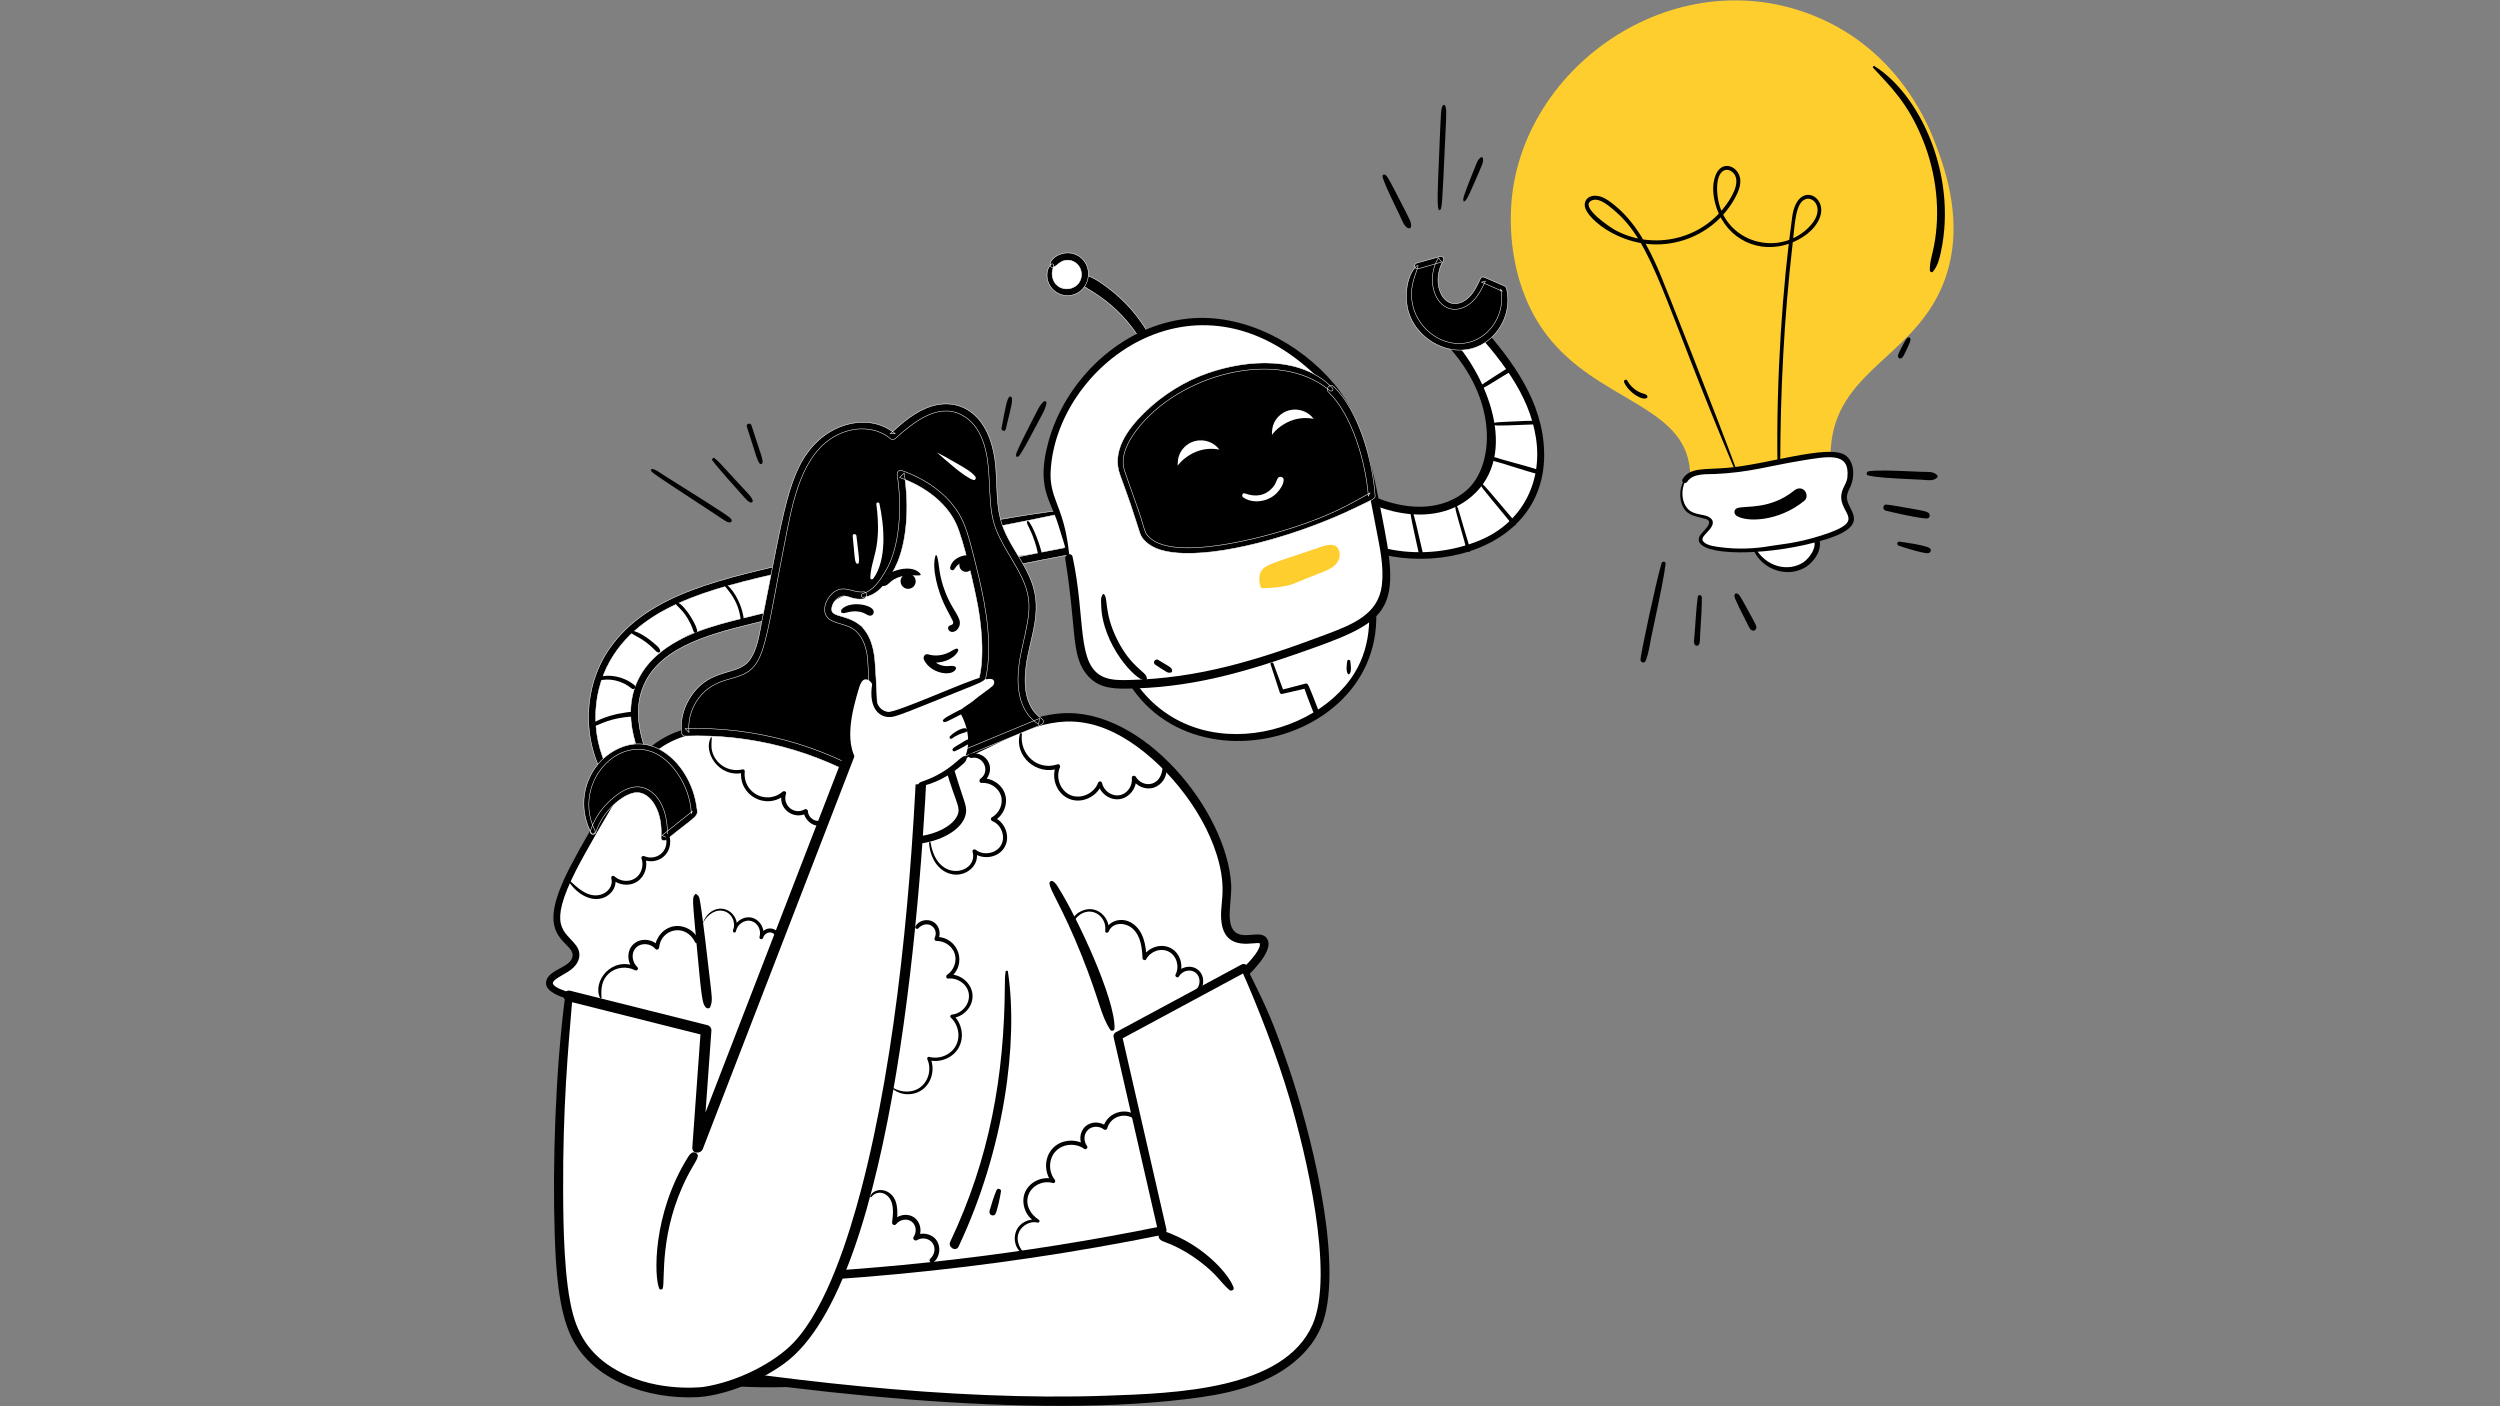 <svg xmlns="http://www.w3.org/2000/svg" xmlns:xlink="http://www.w3.org/1999/xlink" width="1920" zoomAndPan="magnify" viewBox="0 0 1440 810" height="1080" preserveAspectRatio="xMidYMid meet" version="1.2"><rect x="0" y="0" width="1440" height="810" fill="#808080" stroke="none"/><defs><clipPath id="1c6aac738e"><path d="M 339.797 390.121 L 365.508 390.121 L 365.508 416.434 L 339.797 416.434 Z M 339.797 390.121 "/></clipPath><clipPath id="e941fe1801"><path d="M 350.25 390.227 C 362.324 393.375 363.898 393.898 364.727 395.398 C 365.852 397.5 365.324 402.074 364.801 404.852 C 364.352 407.324 364.051 410.102 362.324 411.449 C 360.375 412.949 355.574 411.898 353.023 412.648 C 351 413.176 348.148 415.199 348 415.051 C 347.926 414.898 349.801 413.324 349.875 413.398 C 349.875 413.398 348.898 414.824 348.301 415.273 C 347.625 415.801 346.875 416.176 345.977 416.324 C 344.926 416.398 343.352 416.176 342.375 415.574 C 341.398 414.977 340.5 413.625 340.125 412.648 C 339.824 411.824 339.824 411.074 340.051 410.102 C 340.352 408.676 342.449 406.949 342.898 405.148 C 343.352 403.273 342 400.875 342.523 399.148 C 343.051 397.574 344.324 395.926 345.75 395.176 C 347.25 394.352 349.727 393.898 351.602 394.574 C 353.926 395.477 357.75 399.227 358.125 401.398 C 358.352 402.977 357.227 405 356.023 405.898 C 354.824 406.801 352.5 407.25 351.074 406.727 C 349.727 406.273 348.074 404.551 347.625 403.125 C 347.25 401.699 347.926 399.375 348.676 398.25 C 349.352 397.352 350.551 396.75 351.602 396.523 C 352.648 396.227 354 396.375 354.977 396.824 C 355.949 397.273 357 398.25 357.449 399.148 C 357.977 400.125 358.199 401.477 358.051 402.523 C 357.898 403.574 357.227 404.773 356.477 405.523 C 355.648 406.273 354.449 406.875 353.398 407.023 C 352.273 407.102 351 406.949 350.023 406.273 C 348.898 405.449 347.477 402 347.477 402 C 347.477 402 348.523 404.926 349.273 404.926 C 350.176 405 351.898 400.352 352.648 400.5 C 353.324 400.648 353.699 403.426 353.625 404.926 C 353.625 406.426 353.176 408 352.5 409.5 C 351.75 411.148 350.25 413.324 349.199 414.449 C 348.523 415.125 347.926 415.648 347.176 415.949 C 346.426 416.25 345.523 416.398 344.699 416.324 C 343.949 416.25 343.051 416.023 342.375 415.574 C 341.699 415.125 341.023 414.449 340.648 413.773 C 340.199 413.102 339.977 412.199 339.898 411.375 C 339.898 410.551 339.977 409.574 340.5 408.75 C 341.176 407.551 342.898 406.273 344.25 405.301 C 345.676 404.398 347.324 403.648 348.898 403.125 C 350.398 402.602 351.75 402.227 353.324 402.148 C 355.051 402 358.648 401.926 358.801 402.523 C 358.949 403.125 355.273 405.75 354.824 405.449 C 354.375 405.148 356.477 402.074 355.875 401.023 C 355.051 399.676 350.398 399.977 348.676 399.148 C 347.551 398.625 346.648 398.102 346.125 397.199 C 345.523 396.148 345.449 394.125 345.824 393 C 346.199 392.023 347.25 391.125 348.074 390.676 C 348.75 390.301 350.25 390.227 350.25 390.227 "/></clipPath><clipPath id="0d791f81e0"><path d="M 339.367 410.918 L 368.289 410.918 L 368.289 437.559 L 339.367 437.559 Z M 339.367 410.918 "/></clipPath><clipPath id="cb6518b347"><path d="M 343.727 413.176 C 358.949 412.727 361.875 413.023 363.449 414.227 C 364.727 415.273 365.102 417 365.551 418.5 C 365.926 419.926 366.227 421.426 366.074 422.926 C 365.852 424.574 365.773 426.602 364.199 427.949 C 361.199 430.574 347.551 434.023 344.699 432.375 C 343.199 431.551 343.273 429.148 343.051 427.574 C 342.824 425.926 342.602 424.199 343.273 422.699 C 344.102 420.977 346.273 419.324 348.449 418.125 C 350.926 416.699 356.324 414.449 357.75 415.426 C 358.727 416.102 358.574 420.074 358.273 420.227 C 357.977 420.301 356.625 418.352 356.398 417.375 C 356.102 416.551 356.25 415.648 356.398 414.898 C 356.625 414.074 357 413.25 357.676 412.648 C 358.426 411.977 359.926 411.227 360.977 411 C 361.875 410.926 362.773 411.074 363.523 411.375 C 364.273 411.676 365.023 412.125 365.551 412.875 C 366.227 413.926 366.449 415.875 366.676 417.375 C 366.824 418.875 366.898 420.227 366.75 421.949 C 366.449 424.051 366.227 427.648 364.875 429.227 C 363.676 430.648 361.273 431.176 359.551 431.477 C 357.977 431.852 356.324 430.949 354.977 431.477 C 353.551 432 352.5 434.102 351.227 434.852 C 350.023 435.449 348.602 435.977 347.551 435.898 C 346.648 435.898 345.824 435.602 345.074 435.148 C 344.398 434.699 343.727 434.102 343.273 433.352 C 342.824 432.375 342.523 430.648 342.676 429.602 C 342.75 428.699 342.898 427.949 343.727 427.199 C 345.375 425.699 351.75 423.602 354.074 423.375 C 355.199 423.227 355.801 423.301 356.625 423.676 C 357.602 424.199 358.875 425.324 359.398 426.301 C 359.852 427.125 360.074 427.949 360 428.852 C 359.852 429.898 359.551 431.324 358.574 432.375 C 356.852 434.102 349.199 436.352 349.273 436.648 C 349.352 436.727 352.426 435.75 352.5 435.898 C 352.5 435.977 350.176 437.398 348.977 437.477 C 347.773 437.551 346.199 436.949 345.301 436.273 C 344.551 435.75 344.023 435 343.727 434.25 C 343.352 433.5 343.125 432.602 343.273 431.699 C 343.426 430.574 343.875 429.227 344.852 428.176 C 346.125 426.75 349.125 424.949 351.227 424.5 C 352.949 424.125 355.051 424.352 356.25 425.023 C 357.301 425.625 357.977 426.75 358.352 427.801 C 358.727 428.773 358.727 430.199 358.352 431.25 C 358.051 432.301 357.148 433.352 356.25 434.023 C 355.352 434.625 354 435 352.949 434.926 C 351.824 434.852 350.551 434.398 349.727 433.648 C 348.898 432.977 348.074 431.852 347.926 430.727 C 347.699 429.301 348.227 426.898 349.273 425.773 C 350.324 424.727 352.574 423.898 354.074 424.199 C 355.574 424.426 357.449 426 358.125 427.199 C 358.727 428.25 358.727 429.602 358.5 430.648 C 358.273 431.773 357.75 432.75 356.773 433.648 C 355.199 435.074 351.074 437.324 348.977 437.477 C 347.551 437.551 346.199 436.949 345.301 436.273 C 344.551 435.75 344.023 435.074 343.727 434.25 C 343.352 433.199 343.125 431.551 343.5 430.426 C 343.801 429.227 344.773 428.25 345.75 427.273 C 346.727 426.148 348 424.801 349.426 424.125 C 350.773 423.449 352.727 423.375 354.074 423.375 C 355.051 423.301 355.801 423.301 356.625 423.676 C 357.602 424.199 358.875 425.324 359.398 426.301 C 359.852 427.051 360.074 427.949 360 428.852 C 359.852 429.898 359.25 431.551 358.574 432.375 C 357.977 433.051 357.375 433.352 356.398 433.801 C 354.676 434.551 350.699 435.676 348.824 435.898 C 347.773 435.977 347.102 436.051 346.273 435.676 C 345.227 435.301 343.875 434.324 343.273 433.352 C 342.676 432.301 342.523 430.648 342.676 429.602 C 342.75 428.699 343.273 427.801 343.727 427.199 C 344.023 426.824 344.551 426.301 344.625 426.301 C 344.773 426.375 343.5 428.625 343.648 428.699 C 343.801 428.773 345.898 425.102 347.324 423.824 C 348.523 422.773 349.875 422.023 351.301 421.5 C 352.801 420.977 354.602 420.75 356.25 420.676 C 357.75 420.602 360.602 420.523 360.75 421.051 C 360.898 421.574 356.625 424.5 356.176 424.199 C 355.727 423.824 357.602 420.898 357.523 419.625 C 357.375 418.727 356.551 418.199 356.398 417.375 C 356.176 416.625 356.25 415.648 356.398 414.898 C 356.625 414.074 357.074 413.25 357.676 412.648 C 358.199 412.051 359.023 411.602 359.773 411.301 C 360.523 411 361.5 410.926 362.25 411.074 C 363.074 411.148 363.824 411.449 364.574 412.051 C 365.699 412.875 367.426 414.676 367.949 416.25 C 368.398 417.75 368.324 419.926 367.574 421.273 C 366.75 422.699 365.023 423.602 363.074 424.5 C 360.523 425.773 356.176 427.273 353.023 427.352 C 350.324 427.426 345.602 426.676 345.301 425.625 C 345 424.727 347.477 423 348.75 422.102 C 349.949 421.125 351.301 420.301 352.801 420 C 354.375 419.625 357.449 419.324 358.125 420.227 C 358.875 421.273 357.375 425.926 356.852 426 C 356.398 426 355.5 423 355.352 421.5 C 355.125 420 355.574 416.852 355.801 416.852 C 356.102 416.852 357.676 421.051 356.773 422.102 C 355.273 423.898 344.551 422.773 342.074 421.875 C 341.176 421.574 340.801 421.199 340.352 420.523 C 339.824 419.773 339.375 418.426 339.449 417.449 C 339.449 416.398 340.051 415.199 340.727 414.449 C 341.477 413.773 343.727 413.176 343.727 413.176 "/></clipPath><clipPath id="fd7f37f6ab"><path d="M 346.746 328 L 446.527 328 L 446.527 401.977 L 346.746 401.977 Z M 346.746 328 "/></clipPath><clipPath id="60a5592857"><path d="M 347.176 387.977 C 357.449 369.375 360.824 365.398 364.051 362.551 C 366.824 360.074 369.301 358.875 372.75 356.773 C 377.324 354 383.25 350.324 389.477 347.625 C 396.676 344.477 411 337.648 413.551 339.676 C 414.898 340.727 411.977 345.375 412.949 346.949 C 413.773 348.301 417.977 348.523 417.898 349.199 C 417.75 350.023 411.375 350.102 408.227 351 C 405 351.824 401.773 352.949 398.773 354.301 C 395.852 355.648 393.523 356.699 390.449 359.176 C 385.5 363 377.324 372 373.273 376.875 C 370.648 380.023 369.227 382.273 367.5 385.051 C 365.852 387.898 364.801 393.227 363 393.75 C 361.801 394.125 359.625 392.625 358.875 391.426 C 358.125 390.301 358.125 388.352 358.5 386.926 C 358.875 385.426 360.227 384.227 361.426 382.574 C 363.074 380.398 365.324 377.102 367.648 374.926 C 370.051 372.75 372.977 371.699 375.676 369.449 C 378.977 366.676 383.102 361.5 385.801 359.324 C 387.301 358.125 387.602 357.824 389.699 356.926 C 396.148 353.926 426.75 348.227 431.773 344.023 C 433.426 342.676 433.352 341.699 433.875 340.051 C 434.699 337.801 434.551 333.523 435.602 331.574 C 436.352 330.227 437.324 329.25 438.301 328.727 C 439.125 328.273 440.023 328.125 440.926 328.199 C 441.75 328.199 442.727 328.5 443.477 328.949 C 444.148 329.324 444.898 330 445.352 330.75 C 445.801 331.5 446.102 332.398 446.176 333.227 C 446.25 334.125 446.324 335.102 445.727 335.852 C 444.75 337.125 440.551 339.074 438.824 338.852 C 437.625 338.699 436.648 337.426 436.051 336.676 C 435.676 336.148 435.523 335.625 435.375 335.023 C 435.227 334.5 435.074 333.977 435.227 333.301 C 435.375 332.324 435.977 330.824 436.574 330 C 436.949 329.477 437.324 329.176 437.926 328.949 C 438.824 328.5 440.477 328.199 441.449 328.273 C 442.125 328.273 442.574 328.426 443.102 328.727 C 443.926 329.25 445.125 330.227 445.648 331.199 C 446.102 332.25 446.324 333.602 446.102 334.727 C 445.875 335.773 445.051 337.125 444.375 337.801 C 443.926 338.25 443.551 338.551 442.875 338.773 C 441.977 339.074 440.324 339.227 439.352 339.074 C 438.75 338.926 438.301 338.773 437.773 338.324 C 436.949 337.801 435.898 336.449 435.523 335.625 C 435.227 335.023 435.148 334.574 435.148 333.898 C 435.227 332.926 435.523 331.426 436.199 330.523 C 436.875 329.625 438.148 328.801 439.051 328.426 C 439.648 328.199 440.773 328.051 440.852 328.199 C 440.926 328.5 435.824 331.727 435.602 331.574 C 435.523 331.426 436.574 330 437.176 329.398 C 437.852 328.875 438.676 328.426 439.574 328.273 C 440.699 328.125 442.426 328.352 443.477 328.949 C 444.523 329.551 445.5 330.898 445.949 331.949 C 446.25 332.773 446.25 333.449 446.102 334.574 C 445.949 336.977 444.449 342.824 443.477 345.602 C 442.875 347.324 442.426 348.449 441.523 349.648 C 440.551 351 439.125 352.352 437.699 353.324 C 436.426 354.148 435.602 354.449 433.352 355.273 C 426.898 357.676 403.051 361.875 394.574 366.75 C 389.551 369.602 387.602 373.727 384.148 376.426 C 381.301 378.75 378.148 380.023 375.676 382.352 C 373.273 384.523 371.398 387.074 369.523 389.773 C 367.5 392.625 366 397.125 364.051 399.148 C 362.773 400.5 361.574 401.398 360.074 401.699 C 358.352 402.074 355.426 401.852 354.074 400.727 C 352.727 399.602 352.051 397.051 351.977 394.875 C 351.977 392.176 353.477 388.875 354.676 385.949 C 356.023 382.949 357.676 380.102 359.773 376.949 C 362.324 373.125 365.773 368.699 369.227 364.801 C 372.676 360.75 376.5 356.699 380.477 353.324 C 384.148 350.102 387.824 347.102 392.102 345 C 396.449 342.75 401.926 341.398 406.199 340.273 C 409.727 339.375 413.25 338.176 416.023 338.477 C 418.125 338.699 420.824 339.301 421.5 340.727 C 422.324 342.449 421.5 346.574 419.324 348.898 C 415.125 353.324 399.676 354.676 391.199 358.5 C 383.551 361.949 375.227 366.523 370.426 370.273 C 367.426 372.676 366.227 374.324 364.051 377.25 C 361.125 381.148 357.148 389.773 355.273 392.102 C 354.602 392.926 354.227 393.227 353.625 393.523 C 353.023 393.898 352.273 394.125 351.523 394.125 C 350.625 394.051 349.273 393.676 348.449 393 C 347.699 392.324 347.102 391.051 346.949 390.148 C 346.801 389.398 347.176 387.977 347.176 387.977 "/></clipPath><clipPath id="b444617ad7"><path d="M 401.543 330.129 L 443.109 330.129 L 443.109 354.422 L 401.543 354.422 Z M 401.543 330.129 "/></clipPath><clipPath id="e2b40dc027"><path d="M 405.523 339.977 C 431.25 334.5 432.977 332.324 433.875 332.852 C 434.699 333.301 434.625 336.523 434.176 338.023 C 433.727 339.375 432.75 340.352 431.25 341.477 C 428.699 343.352 420.676 347.625 418.574 346.648 C 417.301 346.051 416.398 343.051 417.074 342 C 418.273 340.125 427.352 339.977 430.648 340.352 C 432.676 340.648 434.023 341.176 435.301 342.148 C 436.574 343.199 438.523 345.676 438.148 346.352 C 437.773 346.949 433.051 346.5 432.824 345.898 C 432.676 345.449 434.398 344.023 435.523 343.648 C 436.801 343.273 439.273 343.574 440.551 344.25 C 441.523 344.773 442.273 345.977 442.648 346.949 C 442.949 348 443.102 349.352 442.648 350.398 C 442.051 351.75 440.398 353.551 438.977 353.926 C 437.477 354.301 435.148 353.625 434.023 352.801 C 433.051 352.125 432.375 351 432.227 349.875 C 432 348.449 432.523 346.051 433.574 345 C 434.625 343.875 436.875 343.125 438.375 343.352 C 439.875 343.574 441.75 345.074 442.426 346.426 C 443.023 347.773 443.102 350.25 442.125 351.523 C 440.699 353.324 434.773 354.602 432.148 354.301 C 430.273 354 429.227 351.824 427.574 351.602 C 426.074 351.301 424.727 352.426 422.852 352.574 C 420.148 352.648 415.426 352.426 413.023 351.602 C 411.375 351 410.023 350.25 409.199 349.051 C 408.301 347.773 407.852 345.523 408.148 343.875 C 408.523 342.074 409.875 340.273 411.523 338.773 C 413.625 336.824 417.301 335.176 420.375 333.898 C 423.375 332.699 426.523 331.727 429.75 331.199 C 433.125 330.676 438 329.477 440.176 330.824 C 441.977 331.949 443.324 335.25 443.023 337.051 C 442.801 338.773 440.852 340.273 439.051 341.551 C 436.727 343.199 433.727 344.176 429.824 345.227 C 423.75 346.875 409.727 349.727 405.676 349.051 C 404.176 348.824 403.426 348.375 402.75 347.625 C 402.074 346.875 401.551 345.602 401.551 344.551 C 401.551 343.574 402 342.301 402.676 341.551 C 403.352 340.801 405.523 339.977 405.523 339.977 "/></clipPath><clipPath id="592a26db09"><path d="M 575.906 295.559 L 614.734 295.559 L 614.734 320.277 L 575.906 320.277 Z M 575.906 295.559 "/></clipPath><clipPath id="0a2c283170"><path d="M 580.5 300.301 C 591.449 299.477 594.824 297.824 597.977 297.301 C 601.051 296.852 605.023 296.176 607.125 296.852 C 608.398 297.301 609.301 298.273 609.824 299.176 C 610.273 299.852 610.5 300.602 610.426 301.5 C 610.426 302.477 609.977 303.977 609.301 304.801 C 608.551 305.699 606.449 306.898 606.148 306.523 C 605.625 306.074 608.625 298.801 609.676 298.801 C 610.727 298.875 611.398 305.176 612.375 307.199 C 613.051 308.551 614.25 309.074 614.477 310.199 C 614.773 311.324 614.625 312.824 614.102 313.875 C 613.574 314.926 612.301 315.898 611.324 316.352 C 610.574 316.648 609.676 316.727 608.852 316.648 C 608.102 316.574 606.523 315.977 606.523 315.75 C 606.602 315.449 612.676 315.148 612.75 315.449 C 612.824 315.676 610.426 316.574 608.551 317.102 C 605.176 318 598.426 318.824 594 319.273 C 590.176 319.648 585.75 320.773 583.273 319.727 C 581.551 318.977 580.574 317.25 579.75 315.75 C 579 314.324 578.102 312.602 578.477 311.023 C 578.852 309 580.648 306.375 583.051 304.875 C 586.648 302.551 596.023 303.523 599.699 301.352 C 602.176 299.926 602.773 296.551 604.574 295.875 C 606.148 295.352 608.324 295.801 609.523 296.551 C 610.5 297.074 611.176 298.273 611.551 299.25 C 611.852 300.301 611.926 301.648 611.477 302.625 C 610.875 303.898 609.227 305.625 607.801 306 C 606.375 306.375 604.051 305.773 603 304.801 C 601.875 303.824 601.051 301.648 601.199 300.148 C 601.426 298.727 602.773 296.773 604.051 296.102 C 605.398 295.5 607.801 295.5 609.074 296.25 C 610.352 296.926 611.551 299.023 611.773 300.375 C 611.926 301.5 611.477 302.477 610.949 303.676 C 610.199 305.551 609.227 308.551 606.824 310.199 C 602.926 313.051 589.051 316.727 586.727 314.926 C 585.602 314.023 585.602 310.875 586.648 309.602 C 588.449 307.5 596.699 308.023 601.199 307.574 C 605.176 307.273 610.273 306.148 612.375 307.199 C 613.648 307.801 614.176 309.227 614.477 310.199 C 614.773 311.023 614.699 311.926 614.477 312.676 C 614.324 313.5 613.875 314.324 613.352 314.926 C 612.824 315.523 612.074 316.051 611.324 316.352 C 610.574 316.574 609.75 316.801 608.852 316.648 C 607.727 316.426 606.148 315.449 605.176 314.398 C 604.125 313.352 603.375 311.699 602.773 310.199 C 602.176 308.551 601.426 306.75 601.5 304.801 C 601.727 302.324 603.375 297.449 604.727 296.625 C 605.398 296.176 606.375 296.477 607.125 296.852 C 608.023 297.227 609.301 298.273 609.824 299.176 C 610.273 299.852 610.426 300.676 610.426 301.5 C 610.5 302.25 610.273 303.148 609.898 303.824 C 609.602 304.5 609 305.176 608.398 305.625 C 607.727 306.148 607.125 306.375 606.148 306.523 C 604.5 306.898 601.273 306.449 599.102 306.898 C 597.148 307.273 595.727 308.477 593.551 308.926 C 590.773 309.449 586.5 309.602 583.648 309.523 C 581.625 309.449 579.676 309.602 578.398 308.926 C 577.352 308.477 576.602 307.5 576.227 306.523 C 575.852 305.551 575.852 304.199 576.227 303.227 C 576.602 302.324 577.574 301.273 578.398 300.824 C 579 300.449 580.5 300.301 580.5 300.301 "/></clipPath><clipPath id="da4280ac08"><path d="M 314.492 410 L 731 410 L 731 800 L 314.492 800 Z M 314.492 410 "/></clipPath><clipPath id="30e08e7765"><path d="M 870 0 L 1125.242 0 L 1125.242 298 L 870 298 Z M 870 0 "/></clipPath></defs><g id="7a6a1846d5"><g clip-rule="nonzero" clip-path="url(#1c6aac738e)"><g clip-rule="nonzero" clip-path="url(#e941fe1801)"><path style=" stroke:none;fill-rule:nonzero;fill:#ffffff;fill-opacity:1;" d="M 336.898 387.227 L 367.801 387.227 L 367.801 419.332 L 336.898 419.332 Z M 336.898 387.227 "/></g></g><g clip-rule="nonzero" clip-path="url(#0d791f81e0)"><g clip-rule="nonzero" clip-path="url(#cb6518b347)"><path style=" stroke:none;fill-rule:nonzero;fill:#ffffff;fill-opacity:1;" d="M 336.449 408 L 370.953 408 L 370.953 440.477 L 336.449 440.477 Z M 336.449 408 "/></g></g><g clip-rule="nonzero" clip-path="url(#fd7f37f6ab)"><g clip-rule="nonzero" clip-path="url(#60a5592857)"><path style=" stroke:none;fill-rule:nonzero;fill:#ffffff;fill-opacity:1;" d="M 343.949 325.199 L 449.324 325.199 L 449.324 404.773 L 343.949 404.773 Z M 343.949 325.199 "/></g></g><g clip-rule="nonzero" clip-path="url(#b444617ad7)"><g clip-rule="nonzero" clip-path="url(#e2b40dc027)"><path style=" stroke:none;fill-rule:nonzero;fill:#ffffff;fill-opacity:1;" d="M 398.551 327.824 L 445.988 327.824 L 445.988 357.301 L 398.551 357.301 Z M 398.551 327.824 "/></g></g><g clip-rule="nonzero" clip-path="url(#592a26db09)"><g clip-rule="nonzero" clip-path="url(#0a2c283170)"><path style=" stroke:none;fill-rule:nonzero;fill:#ffffff;fill-opacity:1;" d="M 573.227 292.875 L 617.535 292.875 L 617.535 322.727 L 573.227 322.727 Z M 573.227 292.875 "/></g></g><path style="fill-rule:nonzero;fill:#010101;fill-opacity:1;stroke-width:1;stroke-linecap:butt;stroke-linejoin:miter;stroke:#ffffff;stroke-opacity:1;stroke-miterlimit:10;" d="M 1056.911 1012.925 C 911.216 1028.234 658.591 1081.986 516.999 1114.825 C 358.454 1151.603 203.767 1180.448 126.384 1292.555 C 73.562 1369.061 71.274 1475.537 120.087 1554.669 C 122.646 1558.798 127.819 1559.177 131.326 1556.117 C 153.058 1537.234 174.831 1518.419 196.686 1499.685 C 198.527 1498.088 199.394 1494.785 198.581 1492.484 C 186.016 1457.087 179.367 1418.225 189.766 1381.406 C 214.992 1292.081 323.316 1264.562 410.192 1243.012 C 625.566 1189.585 861.455 1139.935 1076.355 1099.055 C 1080.593 1098.257 1082.611 1093.357 1081.744 1089.567 C 1075.963 1063.997 1070.154 1038.413 1064.358 1012.844 C 1062.165 1003.138 1047.243 1007.24 1049.437 1016.945 C 1055.246 1042.515 1061.055 1068.085 1066.85 1093.654 C 1068.651 1090.487 1070.438 1087.333 1072.239 1084.166 C 857.663 1125.045 626.094 1174.059 417.544 1225.483 C 357.831 1240.21 294.854 1253.814 243.062 1288.765 C 169.185 1338.605 153.424 1412.797 184.296 1496.396 C 184.932 1493.986 185.569 1491.59 186.205 1489.195 C 164.595 1508.186 142.916 1527.109 121.184 1545.965 C 124.935 1546.453 128.685 1546.94 132.436 1547.414 C 89.689 1478.095 88.105 1386.117 128.834 1315.458 C 197.904 1195.677 359.686 1166.452 504.095 1132.693 C 781.864 1067.746 924.634 1047.401 1057.426 1016.796 C 1059.565 1016.309 1059.145 1012.654 1056.884 1012.884 Z M 1056.911 1012.925 " transform="matrix(0.288,0,0,0.289,314.493,0.215)"/><path style="fill-rule:nonzero;fill:#010101;fill-opacity:1;stroke-width:1;stroke-linecap:butt;stroke-linejoin:miter;stroke:#ffffff;stroke-opacity:1;stroke-miterlimit:10;" d="M 1230.865 736.774 C 1233.276 716.564 1204.164 638.082 1136.055 582.421 C 1120.064 569.345 1102.421 555.836 1082.99 548.459 C 1070.411 543.694 1064.426 562.252 1074.324 569.02 C 1095.177 583.301 1163.312 614.502 1209.824 715.035 C 1213.683 723.359 1216.824 733.119 1222.714 740.158 C 1225.693 743.718 1230.446 740.415 1230.865 736.774 Z M 1230.865 736.774 " transform="matrix(0.288,0,0,0.289,314.493,0.215)"/><path style="fill-rule:nonzero;fill:#ffffff;fill-opacity:1;stroke-width:1;stroke-linecap:butt;stroke-linejoin:miter;stroke:#ffffff;stroke-opacity:1;stroke-miterlimit:10;" d="M 1012.336 528.303 C 998.186 551.694 1014.733 581.216 1041.34 581.907 C 1057.697 582.326 1073.39 570.739 1077.141 553.738 C 1080.783 537.278 1072.374 519.654 1056.37 513.048 C 1039.309 506.009 1020.704 514.456 1012.336 528.303 Z M 1012.336 528.303 " transform="matrix(0.288,0,0,0.289,314.493,0.215)"/><path style="fill-rule:nonzero;fill:#010101;fill-opacity:1;stroke-width:1;stroke-linecap:butt;stroke-linejoin:miter;stroke:#ffffff;stroke-opacity:1;stroke-miterlimit:10;" d="M 1010.088 526.056 C 998.944 537.197 1000.244 556.783 1008.247 569.331 C 1017.305 583.558 1034.434 591.07 1051.048 587.686 C 1091.033 579.524 1097.83 522.645 1059.172 506.375 C 1033.974 495.776 1004.875 514.686 1008.666 529.305 C 1009.195 531.376 1011.334 532.364 1013.324 531.945 C 1020.244 530.523 1024.604 524.134 1030.724 520.953 C 1049.437 511.234 1070.343 525.244 1070.912 545.142 C 1071.928 580.783 1018.835 587.47 1012.526 549.379 C 1011.361 542.381 1013.473 535.775 1015.369 529.115 C 1016.236 526.07 1012.309 523.823 1010.075 526.043 Z M 1010.088 526.056 " transform="matrix(0.288,0,0,0.289,314.493,0.215)"/><path style=" stroke:none;fill-rule:nonzero;fill:#ffffff;fill-opacity:1;" d="M 502.895 442.266 C 474.25 437.078 461.898 419.648 420.746 419.277 C 410.281 419.184 402.336 419.184 392.402 422.629 C 369.387 430.605 358.359 450.016 336.312 488.832 C 320.402 516.848 318.254 528.898 322.852 537.086 C 326.195 543.031 332.176 545.148 331.828 550.551 C 331.297 558.781 316.996 560.301 316.477 566.059 C 315.504 576.863 371.785 576.477 386.844 606.379 C 389.52 611.691 389.395 620.277 389.039 637.23 C 388.367 669.102 383.832 686.484 379.785 719.707 C 375.734 752.914 373.816 769.684 378.941 777.777 C 391.457 797.547 424.309 797.16 458.027 796.293 C 675.984 790.691 686.27 771.324 688.414 762.934 C 689.863 757.27 688 755.059 681.785 736.797 C 664.609 686.301 643.672 624.742 666.41 597.445 C 674.68 587.523 681.102 591.277 705.809 570.188 C 714.035 563.168 731.008 548.684 727.812 542.133 C 726.004 538.422 715.949 543.898 709.863 538.762 C 704.148 533.945 705.969 523.605 706.5 518.004 C 710.207 478.77 669.895 429.027 636.387 417.012 C 585.824 398.883 559.051 452.43 502.895 442.258 Z M 502.895 442.266 "/><g clip-rule="nonzero" clip-path="url(#da4280ac08)"><path style=" stroke:none;fill-rule:nonzero;fill:#010101;fill-opacity:1;" d="M 503.262 440.934 C 477.059 435.488 462.094 419.238 426.148 417.504 C 391.047 415.812 374.633 424.191 356.039 451.887 C 348.422 463.23 333.797 488.824 328.781 498.586 C 324.152 507.594 317.688 521.105 318.914 531.168 C 320.348 542.895 330.883 545.16 329.766 551.047 C 328.535 557.52 315.312 558.441 314.523 565.766 C 313.027 579.668 369.629 577.422 384.895 606.996 C 387.176 611.414 387.121 616.863 387.188 621.707 C 388.09 687.715 365.012 761.09 377.715 779.688 C 394.25 803.891 439.773 799.406 496.938 797.395 C 531.129 796.188 654.355 791.773 683.152 773.172 C 689.344 769.176 692.387 763.602 690.957 756.375 C 688.195 742.422 652.207 660.469 660.004 618.176 C 664.176 595.527 676.883 592.66 685.32 587.934 C 697.215 581.266 738.371 550.602 729.426 540.109 C 725.895 535.965 717.945 540.504 712.559 537.594 C 705.219 533.625 709.711 519.059 709.148 509.379 C 706.703 467.254 658.641 407.488 611.293 410.887 C 573.992 413.566 548.734 447.871 503.559 439.863 C 500.426 439.312 499.082 444.105 502.234 444.664 C 564.012 455.613 591.973 392.98 646.629 424.605 C 669.164 437.645 692.246 464.773 700.816 492.242 C 707.469 513.555 701.941 521.047 703.676 531.883 C 706.387 548.852 723.777 541.91 725.773 543.434 C 725.527 543.246 725.746 543.926 725.695 544.367 C 724.852 552 700.996 571.285 694.578 576.016 C 682.133 585.188 675.461 586.848 670.152 590.637 C 635.512 615.371 665.555 696.742 679.426 737.449 C 685.438 755.09 687.703 757.309 685.547 763.895 C 685.379 764.406 685.875 763.219 685.637 763.672 C 684.422 766.039 684.145 766.047 684.629 765.473 C 666.691 786.664 526.945 791.535 499.207 792.668 C 432.105 795.406 412.223 795.758 395.312 788.484 C 389.594 786.027 384.254 782.273 380.867 776.953 C 378.965 773.965 378.336 770.398 378.074 766.887 C 377.27 756.039 379.871 735.957 381.23 724.691 C 385.73 687.402 391.973 662.465 391.223 621.137 C 391.129 616.066 390.992 610.598 388.844 605.906 C 375.793 577.453 322.574 574.34 318.594 566.855 C 317.316 564.445 324.84 561.574 328.84 558.582 C 333.43 555.145 335.555 549.559 331.805 544.582 C 325.23 535.855 315.086 534.277 331.688 501.523 C 336.75 491.531 351.227 466.262 358.422 455.328 C 376.535 427.801 391.926 419.117 428.359 421.477 C 462.266 423.672 477.078 439.488 502.523 443.598 C 504.242 443.871 505.02 441.301 503.258 440.934 Z M 503.262 440.934 "/></g><path style=" stroke:none;fill-rule:nonzero;fill:#ffffff;fill-opacity:1;" d="M 495.262 274.043 C 506.34 262.199 528.562 259.219 539.988 268.973 C 545.574 273.746 551.383 284.34 559.57 320.812 C 574.055 385.328 568.961 395.566 563.406 400.152 C 556.414 405.918 548.305 403.035 543.77 410.555 C 541.918 413.621 540.691 418.359 546.164 439.078 C 552.168 461.801 555.848 464.438 553.746 469.867 C 548.688 482.945 518.871 489.562 507 478.539 C 492.41 464.992 514.242 437.488 494.871 362.18 C 483.25 360.922 475.688 355.688 475.656 350.953 C 475.625 346.559 483.168 339.062 493.988 340.773 C 492.578 336.555 490.836 330.527 489.66 323.145 C 486.82 305.328 483.793 286.309 495.266 274.043 Z M 495.262 274.043 "/><path style=" stroke:none;fill-rule:nonzero;fill:#010101;fill-opacity:1;" d="M 496.266 275.047 C 506.902 264.102 529.879 259.594 540.902 272.484 C 543.793 275.871 545.812 280.391 547.457 284.602 C 554.871 303.574 571.582 373.449 565.785 392.812 C 562.555 403.598 551.512 400.773 545.074 405.938 C 537.672 411.875 539.969 421.594 541.961 430.871 C 548.676 462.199 555.094 464.332 550.668 471.129 C 543.801 481.676 518.504 486.27 508.52 477.016 C 495.211 464.676 515.879 435.656 496.926 361.609 C 496.176 358.68 490.711 361.102 482.449 356.297 C 480.641 355.246 477.793 353.359 477.785 350.949 C 477.773 347.629 484.297 341.508 493.438 342.77 C 494.867 342.965 496.547 341.891 495.984 340.223 C 492.328 329.352 490.371 317.785 489.324 306.375 C 488.332 295.547 488.816 283.754 496.48 275.262 C 497.965 273.621 495.559 271.184 494.043 272.824 C 485.949 281.578 484.598 293.551 485.359 304.996 C 486.176 317.203 488.164 329.691 491.992 341.328 C 492.84 340.477 493.691 339.629 494.539 338.781 C 489.375 338.035 484.074 338.773 479.688 341.75 C 467.629 349.938 473.914 361.863 494.871 364.316 C 494.184 363.793 493.5 363.27 492.812 362.746 C 510.621 432.41 492.766 461.922 502.816 476.914 C 514.754 494.727 555.566 484.531 556.488 467.312 C 556.598 465.258 555.996 463.203 555.371 461.27 C 552.559 452.543 542 422.797 544.82 413.18 C 547.238 404.945 560.254 407.512 566.633 399.773 C 577.074 387.117 565.898 340.504 562.152 323.625 C 559.184 310.242 553.371 284.516 545.844 273.027 C 534.836 256.234 507.383 259.031 494.254 273.039 C 493.008 274.375 494.984 276.363 496.262 275.047 Z M 496.266 275.047 "/><path style=" stroke:none;fill-rule:nonzero;fill:#ffffff;fill-opacity:1;" d="M 716.406 557.688 C 739.914 606.93 751.141 649.684 756.977 679.598 C 769.75 745.082 759.492 763.504 755.012 770.207 C 737.684 796.129 702.625 801.379 677.613 803.871 C 564.465 815.137 421.75 793.375 356.223 781.988 C 359.648 767.199 363.074 752.414 366.5 737.625 C 468.23 738.738 569.781 729.062 669.477 708.77 C 660.93 671.438 652.383 634.105 643.836 596.777 C 668.027 583.746 692.215 570.715 716.406 557.684 Z M 716.406 557.688 "/><path style=" stroke:none;fill-rule:nonzero;fill:#010101;fill-opacity:1;" d="M 715.004 558.504 C 725.098 581.164 735.625 608.566 742.863 632.98 C 751.977 663.73 768.914 733.645 756.016 763.008 C 739.5 800.602 677.066 802.535 636.938 803.938 C 548.184 807.031 444.746 794.734 356.918 779.48 C 357.523 780.547 358.129 781.613 358.734 782.684 C 362.16 767.895 365.586 753.109 369.012 738.32 C 368.176 738.961 367.34 739.598 366.5 740.23 C 466.207 741.293 569.086 731.711 670.137 711.156 C 671.488 710.879 672.148 709.344 671.863 708.109 C 665.211 679.062 648.113 604.402 646.219 596.117 C 645.84 597.047 645.461 597.977 645.086 598.906 C 669.273 585.875 693.465 572.844 717.652 559.812 C 720.453 558.305 717.961 554.039 715.16 555.551 C 690.973 568.582 666.781 581.613 642.594 594.645 C 641.602 595.18 641.219 596.391 641.457 597.434 C 648.109 626.484 665.199 701.145 667.094 709.426 C 667.672 708.41 668.246 707.398 668.82 706.383 C 588.145 722.77 509.246 731.668 433.43 734.27 C 366.633 736.562 364.891 733.039 363.988 736.934 C 360.562 751.719 357.137 766.508 353.711 781.293 C 353.418 782.562 354.098 784.25 355.531 784.496 C 451.305 801.133 595.246 818.617 691.879 804.762 C 711.977 801.879 733.035 796.207 748.285 782.043 C 755.473 775.371 760.668 767.43 763.113 757.953 C 772.633 721.098 754.461 650.18 741.996 613.957 C 733.895 590.414 730.41 581.656 717.809 556.863 C 716.848 554.973 714.172 556.629 715.004 558.504 Z M 715.004 558.504 "/><path style="fill-rule:nonzero;fill:#000000;fill-opacity:1;stroke-width:1;stroke-linecap:butt;stroke-linejoin:miter;stroke:#ffffff;stroke-opacity:1;stroke-miterlimit:10;" d="M 634.516 1185.93 C 658.321 1182.113 672.958 1159.4 684.169 1142.006 C 716.098 1092.463 719.442 1004.505 709.368 943.985 C 737.817 953.934 785.086 975.565 817.082 1022.793 C 831.584 1044.207 839.032 1072.565 853.317 1128.402 C 878.164 1225.456 878.935 1270.992 878.786 1289.645 C 877.96 1398.611 844.448 1390.746 815.864 1411.416 C 784.802 1433.886 780.036 1484.755 806.413 1512.585 C 867.128 1487.557 927.843 1462.528 988.559 1437.5 C 951.106 1413.216 946.137 1360.073 954.139 1316.148 C 962.141 1272.223 979.121 1228.136 970.956 1184.252 C 961.6 1133.897 921.087 1094.886 904.974 1046.264 C 891.365 1005.182 896.172 960.526 890.878 917.576 C 880.777 835.642 825.423 786.857 752.224 824.326 C 730.356 835.506 711.805 852.102 693.526 868.508 C 664.062 843.195 618.877 841.625 583.848 858.437 C 509.294 894.226 489.864 983.457 475.565 1054.914 C 461.957 1122.947 448.362 1190.979 434.754 1259.012 C 417.436 1345.603 389.515 1336.033 346.795 1350.869 C 303.344 1365.961 273.474 1413.148 278.443 1458.874 C 412.304 1454.001 547.384 1490.074 660.988 1561.017 C 650.63 1305.604 652.363 1306.24 644.36 1282.673 C 625.106 1225.998 574.735 1241.875 565.595 1221.449 C 560.274 1209.565 570.335 1189.084 585.175 1182.222 C 601.884 1174.465 612.974 1189.396 634.53 1185.93 Z M 634.516 1185.93 " transform="matrix(0.288,0,0,0.289,314.493,0.215)"/><path style="fill-rule:nonzero;fill:#010101;fill-opacity:1;stroke-width:1;stroke-linecap:butt;stroke-linejoin:miter;stroke:#ffffff;stroke-opacity:1;stroke-miterlimit:10;" d="M 634.516 1189.802 C 652.485 1187.609 666.485 1177.064 677.372 1163.109 C 687.866 1149.654 696.803 1135.183 703.302 1119.387 C 724.479 1067.882 725.265 996.587 716.409 942.063 L 707.445 951.024 C 753.402 967.267 799.277 998.008 820.292 1043.476 C 835.105 1075.503 858.083 1174.695 864.664 1212.624 C 872.043 1255.06 880.289 1342.625 854.644 1377.223 C 838.165 1399.477 802.824 1398.015 787.727 1439.788 C 778.303 1465.858 783.15 1496.423 801.985 1517.025 C 803.325 1518.5 806.142 1519.434 808.078 1518.636 C 868.807 1493.662 929.536 1468.674 990.279 1443.713 C 995.465 1441.574 996.683 1435.267 991.822 1431.937 C 945.961 1400.506 956.874 1333.515 967.585 1287.844 C 975.113 1255.804 983.481 1222.871 979.094 1189.734 C 971.214 1130.189 923.24 1089.594 908.927 1033.757 C 900.6 1001.243 902.252 967.308 899.815 934.09 C 891.812 825.084 829.486 791.23 771.681 808.597 C 739.171 818.37 713.295 841.313 688.624 863.607 L 698.414 863.607 C 651.51 824.745 583.889 839.594 542.604 879.133 C 483.784 935.484 476.039 1018.366 431.816 1236.664 C 426.494 1262.924 423.055 1294.125 406.116 1316.108 C 385.142 1343.315 338.346 1332.5 301.435 1372.188 C 279.905 1395.375 267.881 1427.185 270.996 1458.874 C 271.375 1462.758 274.096 1466.467 278.443 1466.318 C 407.389 1461.716 539.693 1493.959 657.319 1567.298 C 661.895 1570.154 668.476 1566.486 668.246 1561.031 C 664.996 1480.965 663.737 1400.573 658.185 1320.629 C 650.454 1209.267 571.404 1239.385 571.337 1213.815 C 571.296 1201.754 583.022 1186.878 595.655 1187.054 C 606.136 1187.216 615.519 1195.473 634.516 1192.956 C 643.358 1191.792 643.48 1177.714 634.516 1178.905 C 612.825 1181.761 591.133 1159.508 568.087 1186.743 C 555.995 1201.037 550.769 1225.524 570.335 1235.73 C 584.606 1243.175 601.126 1243.974 614.788 1253.124 C 630.752 1263.804 639.215 1284.365 642.099 1303.695 C 645.064 1323.485 646.486 1382.448 653.717 1561.031 C 657.359 1558.946 661.015 1556.848 664.644 1554.764 C 551.364 1484.525 416.014 1446.894 278.429 1451.429 C 280.907 1453.906 283.399 1456.396 285.877 1458.874 C 283.263 1431.436 292.742 1403.917 311.265 1383.518 C 327.365 1365.785 347.35 1357.826 369.868 1351.803 C 440.874 1332.838 431.978 1308.974 481.279 1061.1 C 496.62 983.957 517.446 888.812 595.953 860.44 C 626.446 849.422 663.168 851.993 688.624 873.394 C 691.617 875.925 695.408 876.074 698.414 873.394 C 732.36 843.181 781.972 801.368 830.42 825.72 C 874.643 847.946 883.756 903.634 885.949 947.924 C 890.296 1035.327 889.199 1043.625 933.598 1117.234 C 976.413 1188.218 970.564 1209.727 951.797 1292.243 C 940.179 1343.234 935.142 1410.346 985.296 1443.036 C 985.81 1439.111 986.325 1435.185 986.839 1431.26 C 926.151 1456.356 865.435 1481.438 804.734 1506.521 C 806.765 1507.062 808.796 1507.59 810.84 1508.132 C 793.414 1489.14 791.004 1459.415 802.554 1436.769 C 825.586 1391.626 873.614 1422.191 883.661 1324.744 C 890.485 1258.417 875.577 1187.46 859.017 1122.229 C 852.193 1095.319 846.073 1067.679 835.335 1041.973 C 813.562 989.805 763.097 955.125 711.304 936.933 C 705.536 934.902 701.515 940.912 702.327 945.894 C 711.968 1004.573 709.124 1088.186 678.956 1137.837 C 668.164 1155.582 654.868 1176.767 633.474 1182.181 C 629.385 1183.223 630.089 1190.316 634.516 1189.775 Z M 634.516 1189.802 " transform="matrix(0.288,0,0,0.289,314.493,0.215)"/><path style=" stroke:none;fill-rule:nonzero;fill:#ffffff;fill-opacity:1;" d="M 327.676 573.648 C 322.469 621.91 321.488 662.602 321.793 693.039 C 322.371 750.422 327.488 768.078 340.238 781.148 C 363.922 805.422 401.359 802.082 404.688 801.746 C 404.688 801.746 429.82 799.23 453.75 780.316 C 493.457 748.934 524.57 611.5 531.641 424.73 C 520.426 420.523 509.203 416.316 497.988 412.109 C 465.941 495.07 433.898 578.027 401.852 660.988 C 403.473 638.48 405.086 615.98 406.707 593.473 C 380.363 586.863 354.023 580.254 327.68 573.648 Z M 327.676 573.648 "/><path style=" stroke:none;fill-rule:nonzero;fill:#010101;fill-opacity:1;" d="M 325.547 573.648 C 319.84 617.184 318.227 671.422 319.516 710.984 C 320.113 729.301 321.375 754.262 329.188 770.254 C 341.258 794.969 372.789 806.141 401.457 804.77 C 414.305 804.156 434.551 797.766 451.59 785.488 C 516.285 738.863 531.582 505.637 534.684 424.73 C 534.738 423.301 533.684 422.254 532.449 421.789 C 521.23 417.582 510.016 413.371 498.797 409.16 C 497.145 408.539 495.59 409.871 495.039 411.293 C 482.535 443.641 405.934 641.91 398.883 660.164 C 400.895 660.438 402.91 660.711 404.926 660.984 C 406.543 638.477 408.16 615.973 409.777 593.465 C 409.871 592.16 408.758 590.809 407.52 590.5 C 381.176 583.891 354.836 577.281 328.492 570.676 C 324.652 569.715 323.012 575.648 326.859 576.613 C 353.199 583.223 379.543 589.832 405.883 596.438 C 405.129 595.445 404.379 594.457 403.625 593.469 C 402.004 615.977 400.391 638.48 398.773 660.984 C 398.508 664.695 403.652 664.809 404.816 661.801 C 417.312 629.449 493.883 431.176 500.93 412.918 C 499.68 413.629 498.426 414.34 497.176 415.051 C 508.395 419.254 519.609 423.461 530.828 427.668 C 530.086 426.688 529.34 425.707 528.594 424.73 C 525.52 505.934 516.801 606.121 496.062 685.07 C 489.188 711.246 476.293 753.156 457.074 773.383 C 446.195 784.828 424.918 795.91 404.875 798.93 C 408.371 798.402 384.039 802.457 361.352 792.34 C 343.707 784.469 334.434 772.859 330.156 757.438 C 324.84 738.273 324.453 706.008 324.371 686.117 C 324.172 637.734 327.117 605.66 329.805 573.648 C 330.039 570.871 325.895 571 325.547 573.648 Z M 325.547 573.648 "/><g clip-rule="nonzero" clip-path="url(#30e08e7765)"><path style=" stroke:none;fill-rule:nonzero;fill:#fece2e;fill-opacity:1;" d="M 972.926 267.059 C 967.125 233.203 919.453 229.895 891.25 193.391 C 869.816 165.645 869.637 131.66 870.43 118.723 C 875.461 36.668 968.316 -26.344 1050.34 11.457 C 1095.141 32.105 1111.184 72.965 1115.234 83.863 C 1120.223 97.309 1131.98 128.957 1120.109 161.336 C 1104.309 204.43 1060.07 212.238 1054.875 254.641 C 1053.48 266 1055.414 275.59 1057.062 281.512 C 1035.762 293.551 1017.52 296.633 1006.477 297.477 C 991.5 298.621 985.648 295.969 982.086 293.066 C 973.695 286.215 974.266 274.879 972.926 267.059 Z M 972.926 267.059 "/></g><path style=" stroke:none;fill-rule:nonzero;fill:#ffffff;fill-opacity:1;" d="M 1009.812 314.551 C 1015.715 329.668 1034.414 331.848 1042.629 322.504 C 1045.027 319.777 1048.148 314.207 1045.957 309.957 C 1043.852 305.871 1038.023 305.316 1035.031 305.027 C 1023.238 303.902 1013.676 311.191 1009.812 314.551 Z M 1009.812 314.551 "/><path style=" stroke:none;fill-rule:nonzero;fill:#010101;fill-opacity:1;" d="M 1009.289 314.695 C 1012.914 326.824 1027.781 333.281 1039.066 327.234 C 1044.621 324.262 1050.203 316.52 1047.699 310.02 C 1044.438 301.527 1028.242 301.398 1016.895 307.625 C 1014.047 309.188 1010.973 311.094 1008.758 313.5 C 1007.668 314.688 1009.102 316.832 1010.562 315.84 C 1013.332 313.953 1017.668 309.848 1024.969 307.68 C 1030.012 306.184 1039.305 305.922 1043.176 309.031 C 1048.34 313.18 1042.633 321.43 1038.492 324.062 C 1030.246 329.305 1016.883 327.145 1010.273 314.281 C 1009.996 313.734 1009.113 314.113 1009.285 314.695 Z M 1009.289 314.695 "/><path style=" stroke:none;fill-rule:nonzero;fill:#010101;fill-opacity:1;" d="M 1000.047 270.176 C 989.711 241.977 959.383 165.145 955.848 156.836 C 949.742 142.492 942 127.809 929.734 117.988 C 926.223 115.176 921.816 111.891 917.02 112.934 C 913.523 113.691 911.953 116.934 913.238 120.23 C 916.602 128.867 941.207 147.469 969.836 138.324 C 981.961 134.449 992.379 126.305 998.941 114.785 C 1001.383 110.496 1003.918 104.848 1001.391 100.035 C 998.602 94.73 991.211 93.098 988.113 101.078 C 985.871 106.848 986.77 113.852 988.68 119.566 C 994.883 138.137 1013.336 146.383 1030.488 140.383 C 1037.676 137.871 1045.281 132.801 1048.172 125.438 C 1053.168 112.715 1035.266 103.797 1032.312 124.879 C 1026.832 164.008 1023.012 217.645 1023.84 268.316 C 1023.855 269.336 1025.422 269.336 1025.422 268.316 C 1025.465 224.906 1027.664 182.711 1032.547 140.426 C 1033.938 128.383 1034.16 116.992 1039.887 114.746 C 1044.969 112.75 1052.102 121.266 1041.277 131.508 C 1022.719 149.074 990.621 138.422 989.098 110.41 C 988.375 97.098 995.168 95.793 998.613 99.867 C 1003.102 105.18 996.852 114.914 992.445 120.32 C 977.035 139.23 950.359 143.512 930.227 132.461 C 927.332 130.871 910.246 119.461 916.332 115.742 C 920.477 113.207 926.086 118.094 929.035 120.527 C 952.66 140.012 957.281 171.336 999.195 270.543 C 999.398 271.027 1000.23 270.68 1000.047 270.184 Z M 1000.047 270.176 "/><path style=" stroke:none;fill-rule:nonzero;fill:#ffffff;fill-opacity:1;" d="M 970.504 276.723 C 967.426 281.645 967.871 289.52 971.438 293.559 C 975.91 298.617 984.18 296.391 985.469 300.156 C 986.777 303.98 978.723 307.594 979.582 311.293 C 981.074 317.715 1007.883 318.133 1020.57 315.625 C 1022.188 315.305 1033.898 314.535 1048.492 310.098 C 1078.625 300.941 1061.285 295.766 1062.23 285.59 C 1062.684 280.703 1065.555 279.852 1065.793 274.242 C 1066.379 260.344 1056.934 260.91 1044.098 262.73 C 1029.312 264.82 1019.016 267.25 1013.984 268.309 C 986.516 274.098 975.543 268.664 970.504 276.723 Z M 970.504 276.723 "/><path style=" stroke:none;fill-rule:nonzero;fill:#010101;fill-opacity:1;" d="M 970.133 276.508 C 967.309 281.059 966.992 287.383 969.5 292.152 C 972.215 297.316 977.422 297.363 982.344 298.898 C 988.285 300.75 979.988 306.332 978.84 309.105 C 974.543 319.473 1008.906 320.781 1039.832 313.809 C 1081.359 304.449 1064.723 295.34 1063.852 287.328 C 1063.609 285.129 1064.414 283.141 1065.406 281.223 C 1068.707 274.828 1068.23 265.402 1062.449 261.945 C 1052.348 255.906 1016.75 267.848 994.273 269.531 C 980.754 270.543 973.457 269.266 969.172 275.945 C 968.094 277.621 970.762 279.168 971.836 277.5 C 975.105 272.422 983.055 273.258 988.262 273.012 C 1007.781 272.09 1019.078 268.355 1036.875 265.449 C 1053.121 262.789 1065.621 260.062 1064.098 274.977 C 1063.832 277.57 1062.375 279.523 1061.445 281.875 C 1055.902 295.895 1078.809 298.965 1049.309 308.375 C 1034.516 313.094 1024.719 313.613 1019.832 314.484 C 1010.438 316.164 1000.426 316.473 990.961 315.188 C 988.02 314.785 983.258 314.348 981.129 311.941 C 978.875 309.387 984.703 306.348 986.203 302.734 C 987.828 298.82 983.949 297.246 980.859 296.641 C 978.371 296.152 975.75 295.762 973.602 294.312 C 968.598 290.926 967.832 282.395 970.883 276.945 C 971.156 276.457 970.43 276.035 970.137 276.508 Z M 970.133 276.508 "/><path style=" stroke:none;fill-rule:nonzero;fill:#ffffff;fill-opacity:1;" d="M 759.641 298.844 C 765.883 303.812 792.453 323.816 827.883 319.254 C 836.484 318.145 867 314.344 880.812 289.508 C 890.301 272.441 888.875 250.945 881.41 232.902 C 873.945 214.859 861.105 199.633 847.996 185.164 C 843.266 188.66 838.531 192.152 833.801 195.648 C 863.996 226.355 864.609 266.766 847.137 283.344 C 830.465 299.164 787.371 297.941 763.004 268.547 C 763.004 268.547 759.992 269.844 759.637 298.844 Z M 759.641 298.844 "/><path style=" stroke:none;fill-rule:nonzero;fill:#010101;fill-opacity:1;" d="M 759.379 299.098 C 796.949 339.836 896.426 326.516 889.055 254.59 C 886.172 226.477 867.93 203.73 849.648 183.508 C 849.016 182.809 847.605 182.555 846.812 183.141 C 842.086 186.641 837.352 190.141 832.625 193.637 C 831.418 194.531 831.031 196.121 832.156 197.293 C 864.152 230.758 860.488 269.211 844.391 282.73 C 820.902 302.461 781.965 287.121 764.645 266.898 C 763.969 266.109 762.68 266.062 761.828 266.535 C 756.93 269.25 757.285 296.777 757.246 298.844 C 757.188 301.926 761.988 301.926 762.031 298.844 C 762.145 290.777 762.023 282.383 763.523 274.418 C 763.793 272.98 765.195 269.98 764.18 270.551 C 763.242 270.43 762.301 270.309 761.363 270.188 C 780.387 292.203 822.492 307.578 847.637 285.969 C 875.844 261.723 856.016 215.57 835.449 194 C 835.293 195.215 835.133 196.438 834.98 197.656 C 839.715 194.164 844.445 190.676 849.18 187.184 C 848.234 187.062 847.293 186.938 846.344 186.816 C 863.324 205.66 880.824 226.391 884.73 252.336 C 888.602 278.027 876.543 301.086 852.57 311.148 C 837.047 317.664 818.898 319.703 802.379 316.738 C 786.676 313.918 773.492 306.199 759.832 298.523 C 759.465 298.316 759.105 298.789 759.391 299.098 Z M 759.379 299.098 "/><path style=" stroke:none;fill-rule:nonzero;fill:#ffffff;fill-opacity:1;" d="M 642.863 374.02 C 667.695 448.461 761.941 431.777 784.949 383.203 C 794.719 362.578 789.91 341.293 787.02 331.727 C 738.969 345.824 690.914 359.922 642.863 374.02 Z M 642.863 374.02 "/><path style=" stroke:none;fill-rule:nonzero;fill:#010101;fill-opacity:1;" d="M 641.656 374.352 C 669.523 466.375 818.023 428.078 789.027 331.172 C 788.707 330.105 787.57 329.398 786.465 329.719 C 749.043 340.676 652.926 368.832 642.297 371.965 C 639.676 372.738 640.789 376.844 643.434 376.074 C 680.867 365.152 776.945 336.855 787.574 333.73 C 786.719 333.246 785.871 332.762 785.016 332.281 C 790.512 350.555 790.453 370.953 780.234 387.621 C 754.508 429.59 670.25 444.172 644.074 373.691 C 643.52 372.207 641.184 372.789 641.66 374.355 Z M 641.656 374.352 "/><path style=" stroke:none;fill-rule:nonzero;fill:#ffffff;fill-opacity:1;" d="M 615.719 321.41 C 609.094 286.457 602.863 288.559 603.152 272.695 C 603.789 237.84 634.473 194.121 678.848 186.352 C 722.512 178.703 755.211 210.117 763.344 218.684 C 782.418 238.773 786.961 262.402 796.039 309.664 C 804.25 352.41 793.574 357.445 751.504 372.457 C 703.391 389.617 679.051 392.457 664.41 393.41 C 646.504 394.582 637.422 395.062 631.094 390.078 C 618.148 379.891 623.285 361.344 615.715 321.406 Z M 615.719 321.41 "/><path style=" stroke:none;fill-rule:nonzero;fill:#010101;fill-opacity:1;" d="M 616.191 321.41 C 614.539 308.465 613.59 302.5 608.578 289.574 C 606.332 283.773 604.895 278.5 605.145 272.211 C 607.562 211.34 688.449 148.836 758.586 216.965 C 779.918 237.684 784.348 260.84 792.738 304.785 C 794.746 315.305 797.25 326.336 795.945 337.109 C 793.883 354.125 778.902 359.754 762.922 365.766 C 724.16 380.344 690.438 390.719 650.516 391.68 C 645.715 391.793 640.469 391.914 635.934 390.059 C 619.855 383.484 625.539 356.648 617.836 320.824 C 617.234 318.02 613.156 319.258 613.598 321.996 C 619.934 361.223 617.043 376.316 625.02 387.293 C 631.066 395.621 638.812 396.789 649.027 396.656 C 683.91 396.199 712.941 388.438 746.574 376.734 C 797.535 359.004 807.066 354.258 797.449 304.711 C 791.02 271.59 786.07 242.246 768.574 221.285 C 748.809 197.609 716.176 180.191 684.391 183.512 C 645.527 187.57 613.48 219.145 603.828 254.711 C 596.84 280.457 604.91 287.73 609.312 301.469 C 611.438 308.098 613.531 314.789 615.262 321.535 C 615.391 322.039 616.258 321.953 616.191 321.41 Z M 616.191 321.41 "/><path style="fill-rule:nonzero;fill:#000000;fill-opacity:1;stroke-width:1;stroke-linecap:butt;stroke-linejoin:miter;stroke:#ffffff;stroke-opacity:1;stroke-miterlimit:10;" d="M 1570.23 775.162 C 1501.445 709.823 1382.072 725.227 1311.16 753.694 C 1225.856 787.954 1138.831 869.969 1149.46 930.977 C 1151.288 941.454 1154.727 944.093 1178.22 1014.265 C 1194.455 1062.751 1192.925 1061.858 1195.647 1065.96 C 1236.309 1127.305 1412.66 1079.536 1457.384 1067.435 C 1505.75 1054.332 1574.13 1031.104 1651.486 987.666 C 1646.869 920.933 1618.746 821.226 1570.23 775.162 Z M 1570.23 775.162 " transform="matrix(0.288,0,0,0.289,314.493,0.215)"/><path style="fill-rule:nonzero;fill:#010101;fill-opacity:1;stroke-width:1;stroke-linecap:butt;stroke-linejoin:miter;stroke:#ffffff;stroke-opacity:1;stroke-miterlimit:10;" d="M 1572.884 772.509 C 1510.354 707.725 1402.369 715.522 1324.146 742.527 C 1277.404 758.675 1233.777 785.815 1198.206 820.143 C 1161.782 855.323 1130.571 899.275 1148.174 946.395 C 1184.083 1042.61 1185.397 1061.506 1192.126 1070.738 C 1210.406 1095.847 1245.53 1100.964 1274.371 1101.925 C 1371.984 1105.214 1518.302 1059.354 1613.478 1013.94 C 1652.895 995.125 1658.69 993.487 1658.284 987.666 C 1653.49 917.603 1626.003 818.654 1575.619 769.775 C 1568.578 762.939 1557.746 773.754 1564.855 780.536 C 1612.855 826.478 1639.733 922.084 1644.676 987.666 C 1645.799 985.704 1646.923 983.741 1648.047 981.778 C 1603.093 1007.145 1567.712 1026.285 1501.201 1048.498 C 1434.216 1070.873 1247.886 1121.431 1202.823 1066.203 C 1199.736 1062.413 1199.045 1060.315 1199.533 1061.466 C 1195.579 1051.963 1193.196 1041.567 1190.014 1031.808 C 1179.683 1000.052 1167.604 968.905 1157.056 937.231 C 1147.727 909.224 1163.908 879.391 1180.346 857.516 C 1265.407 744.354 1465.4 691.4 1567.576 777.802 C 1571.219 780.874 1576.296 776.015 1572.884 772.496 Z M 1572.884 772.509 " transform="matrix(0.288,0,0,0.289,314.493,0.215)"/><path style="fill-rule:nonzero;fill:#000000;fill-opacity:1;stroke-width:1;stroke-linecap:butt;stroke-linejoin:miter;stroke:#ffffff;stroke-opacity:1;stroke-miterlimit:10;" d="M 94.184 1656.975 C 92.248 1653.266 64.219 1597.024 95.917 1543.014 C 113.276 1513.451 147.791 1485.811 188.047 1487.205 C 247.855 1489.276 294.353 1560.801 296.614 1620.604 C 276.507 1636.671 256.372 1652.738 236.251 1668.806 C 240.123 1618.912 217.606 1579.86 190.335 1573.944 C 163.038 1568.016 134.765 1596.117 125.354 1605.47 C 106.452 1624.285 98.003 1645.036 94.184 1656.975 Z M 94.184 1656.975 " transform="matrix(0.288,0,0,0.289,314.493,0.215)"/><path style="fill-rule:nonzero;fill:#010101;fill-opacity:1;stroke-width:1;stroke-linecap:butt;stroke-linejoin:miter;stroke:#ffffff;stroke-opacity:1;stroke-miterlimit:10;" d="M 97.989 1654.755 C 43.746 1545.397 180.424 1424.708 261.436 1538.453 C 278.443 1562.33 289.424 1591.203 290.683 1620.604 C 291.266 1619.209 291.848 1617.815 292.43 1616.407 C 272.255 1632.434 252.093 1648.461 231.918 1664.474 C 235.411 1665.936 238.905 1667.371 242.398 1668.819 C 244.781 1635.344 236.102 1590.621 203.781 1572.902 C 173.206 1556.144 141.156 1581.295 120.453 1602.506 C 105.856 1617.463 95.295 1635.696 88.863 1655.513 C 86.656 1662.309 97.326 1665.205 99.533 1658.464 C 113.926 1614.363 153.464 1583.163 176.808 1579.4 C 194.844 1576.503 208.967 1588.997 217.47 1603.643 C 228.844 1623.216 231.593 1646.566 230.117 1668.819 C 229.724 1674.681 236.847 1676.183 240.597 1673.165 C 308.164 1618.925 304.535 1628.888 301.096 1605.524 C 289.844 1528.869 221.614 1457.1 146.735 1490.169 C 83.501 1518.094 56.515 1595.792 90.379 1659.209 C 93.074 1664.244 100.494 1659.804 97.989 1654.755 Z M 97.989 1654.755 " transform="matrix(0.288,0,0,0.289,314.493,0.215)"/><path style="fill-rule:nonzero;fill:#000000;fill-opacity:1;stroke-width:1;stroke-linecap:butt;stroke-linejoin:miter;stroke:#ffffff;stroke-opacity:1;stroke-miterlimit:10;" d="M 1743.033 529.264 C 1717.997 568.289 1720.57 618.319 1748.639 652.416 C 1773.838 683.035 1820.986 702.46 1864.085 682.264 C 1903.109 663.99 1925.681 616.221 1915.024 574.462 C 1901.349 568.56 1887.686 562.672 1874.024 556.77 C 1867.497 570.577 1860.754 584.668 1849.895 595.389 C 1839.035 606.109 1823.031 612.945 1808.326 608.843 C 1782.937 601.778 1765.876 553.792 1789.856 515.985 C 1774.244 520.412 1758.646 524.825 1743.033 529.251 Z M 1743.033 529.264 " transform="matrix(0.288,0,0,0.289,314.493,0.215)"/><path style="fill-rule:nonzero;fill:#010101;fill-opacity:1;stroke-width:1;stroke-linecap:butt;stroke-linejoin:miter;stroke:#ffffff;stroke-opacity:1;stroke-miterlimit:10;" d="M 1742.167 528.398 C 1722.195 545.873 1717.225 584.695 1722.75 611.916 C 1735.207 673.343 1804.886 713.735 1862.487 690.358 C 1900.793 674.819 1929.404 630.704 1922.837 584.113 C 1920.684 568.871 1920.373 570.617 1909.676 566.069 C 1898.708 561.413 1887.795 556.634 1876.867 551.924 C 1874.268 550.8 1870.598 550.936 1869.176 553.941 C 1861.919 569.264 1854.255 586.36 1839.983 596.458 C 1796.979 626.874 1766.865 564.364 1794.799 518.896 C 1797.425 514.618 1793.079 509.177 1788.34 510.49 C 1772.714 514.862 1757.088 519.207 1741.463 523.566 C 1734.151 525.61 1737.265 537.075 1744.604 534.963 C 1760.189 530.483 1775.774 525.989 1791.386 521.522 C 1789.234 518.72 1787.081 515.918 1784.914 513.116 C 1752.972 565.528 1788.299 638.095 1840.741 609.236 C 1859.847 598.705 1869.921 578.536 1878.885 559.626 C 1876.312 560.289 1873.753 560.966 1871.18 561.643 C 1884.843 567.531 1898.586 573.27 1912.127 579.429 C 1911.247 578.292 1910.366 577.142 1909.486 576.005 C 1919.479 621.243 1890.624 670.785 1845.115 681.749 C 1796.275 693.526 1746.554 657.966 1734.354 611.036 C 1724.605 573.595 1738.497 550.516 1744.184 529.603 C 1744.523 528.371 1743.033 527.64 1742.153 528.412 Z M 1742.167 528.398 " transform="matrix(0.288,0,0,0.289,314.493,0.215)"/><path style=" stroke:none;fill-rule:nonzero;fill:#010101;fill-opacity:1;" d="M 731.836 382.586 C 733.551 388.031 735.332 393.449 737.141 398.867 C 737.352 399.492 737.945 399.844 738.602 399.695 C 743.293 398.617 747.984 397.543 752.664 396.438 C 752.098 396.117 751.535 395.793 750.965 395.473 C 752.75 400.836 754.871 406.082 756.914 411.352 C 757.637 413.215 760.672 412.402 759.941 410.516 C 753.281 393.324 753.453 393.383 751.93 393.773 C 747.27 394.965 742.621 396.184 737.969 397.406 C 738.457 397.684 738.941 397.957 739.43 398.234 C 737.477 392.852 735.496 387.484 733.453 382.137 C 733.078 381.148 731.508 381.535 731.84 382.586 Z M 731.836 382.586 "/><path style=" stroke:none;fill-rule:nonzero;fill:#ffffff;fill-opacity:1;" d="M 677.922 271.996 C 677.785 271.625 675.141 264 680.312 257.629 C 687.418 248.867 701.172 251.145 705.363 261.293 C 694.582 257.727 683.328 262.379 677.922 271.996 Z M 677.922 271.996 "/><path style=" stroke:none;fill-rule:nonzero;fill:#010101;fill-opacity:1;" d="M 678.543 271.996 C 678.242 267.234 677.645 262.191 682.227 257.543 C 688.746 250.93 700.25 253 703.906 261.695 C 704.523 261.078 705.141 260.461 705.762 259.84 C 700.242 258.039 694.438 258 689.012 260.191 C 684.023 262.207 678.824 266.176 676.59 271.215 C 675.789 273.027 678.078 274.398 679.254 272.773 C 682.512 268.254 684.852 265.305 690.242 263.211 C 694.906 261.402 700.195 261.238 704.961 262.746 C 706.344 263.184 707.141 261.645 706.664 260.531 C 703.992 254.348 697.539 250.383 690.805 250.797 C 677.664 251.605 673.152 266.465 677.383 272.309 C 677.711 272.762 678.586 272.668 678.539 271.992 Z M 678.543 271.996 "/><path style=" stroke:none;fill-rule:nonzero;fill:#ffffff;fill-opacity:1;" d="M 732.211 254.27 C 732.074 253.898 729.43 246.273 734.602 239.898 C 741.707 231.141 755.465 233.414 759.652 243.566 C 748.875 240 737.617 244.652 732.211 254.27 Z M 732.211 254.27 "/><path style=" stroke:none;fill-rule:nonzero;fill:#010101;fill-opacity:1;" d="M 732.836 254.27 C 732.535 249.508 731.934 244.465 736.52 239.816 C 743.039 233.203 754.539 235.27 758.199 243.969 C 758.816 243.352 759.434 242.734 760.055 242.113 C 754.531 240.312 748.727 240.273 743.305 242.465 C 738.312 244.48 733.113 248.449 730.883 253.488 C 730.078 255.301 732.371 256.672 733.543 255.043 C 736.805 250.523 739.141 247.574 744.531 245.484 C 749.195 243.676 754.484 243.512 759.25 245.02 C 760.637 245.457 761.434 243.918 760.953 242.805 C 758.285 236.621 751.828 232.652 745.094 233.07 C 731.953 233.879 727.441 248.734 731.672 254.578 C 732 255.031 732.875 254.941 732.832 254.266 Z M 732.836 254.27 "/><path style=" stroke:none;fill-rule:nonzero;fill:#ffffff;fill-opacity:1;" d="M 716.074 286.48 C 721.684 290.438 730.891 289.141 735.867 283.508 C 737.5 281.664 739.324 279 739.387 276.457 C 739.434 274.598 736.863 273.977 735.945 275.523 C 735.102 276.957 735.02 278.547 733.102 280.742 C 728.773 285.699 723.227 286.434 717.035 284.207 C 715.621 283.699 714.992 285.719 716.074 286.484 Z M 716.074 286.48 "/><path style=" stroke:none;fill-rule:nonzero;fill:#ffffff;fill-opacity:1;" d="M 496.848 441.961 C 484.457 430.902 491.297 407.988 494.805 396.242 C 495.457 394.055 496.441 391.711 498.125 391.355 C 500.078 390.941 501.855 392.707 502.57 394.57 C 504.75 400.238 500.066 414.191 513.766 411.254 C 533.215 407.086 549.758 392.438 569.602 391.07 C 570.5 391.012 571.508 391.016 572.148 391.645 C 572.832 392.316 572.801 393.469 572.344 394.309 C 571.672 395.527 571.887 395.152 552.438 409.52 C 558.375 419.27 559.508 430.613 554.496 438.617 C 548.715 447.848 532.398 452.734 521.961 451.895 C 514.621 451.305 501.723 446.312 496.844 441.961 Z M 496.848 441.961 "/><path style=" stroke:none;fill-rule:nonzero;fill:#010101;fill-opacity:1;" d="M 502.395 393.879 C 499.969 408.371 507.004 414.293 514.398 412.809 C 518.227 412.039 528.535 407.75 535.816 404.824 C 564.293 393.363 563.84 393.766 566.617 391.895 C 567.602 391.23 566.961 389.852 565.836 390.039 C 558.742 391.23 515.84 410.922 511.34 410.055 C 504.207 408.688 503.992 401.086 503.594 394.039 C 503.555 393.395 502.516 393.16 502.398 393.875 Z M 502.395 393.879 "/><path style=" stroke:none;fill-rule:nonzero;fill:#010101;fill-opacity:1;" d="M 529.426 452.453 C 531.855 453.629 544.402 449.016 552.707 441.762 C 554.008 440.621 556.777 438.715 556.781 436.77 C 556.781 436.125 556.312 435.605 555.688 435.527 C 553.27 435.219 548.133 444.059 532.133 449.824 C 531.039 450.219 529.852 450.406 529.145 451.395 C 528.918 451.715 529.07 452.281 529.422 452.453 Z M 529.426 452.453 "/><path style=" stroke:none;fill-rule:nonzero;fill:#010101;fill-opacity:1;" d="M 543.5 415.727 C 544.395 416.305 545.297 415.758 554.027 411.211 C 555.434 410.48 554.34 408.102 552.719 408.969 C 547.355 411.844 541.512 414.445 543.5 415.727 Z M 543.5 415.727 "/><path style=" stroke:none;fill-rule:nonzero;fill:#010101;fill-opacity:1;" d="M 548.215 425.445 C 554.152 421.125 557.363 422.609 557.043 420.48 C 556.637 417.762 550.008 421.062 547.188 424.105 C 546.473 424.875 547.492 425.973 548.219 425.445 Z M 548.215 425.445 "/><path style=" stroke:none;fill-rule:nonzero;fill:#010101;fill-opacity:1;" d="M 550.137 432.648 C 551.801 431.941 553.289 431.086 556.566 429.301 C 557.766 428.648 559.457 427.918 559.074 426.727 C 558.406 424.625 555.82 426.738 553.215 428.297 C 549.996 430.215 548.051 431.094 548.746 432.289 C 549.055 432.812 549.629 432.871 550.137 432.652 Z M 550.137 432.648 "/><path style=" stroke:none;fill-rule:nonzero;fill:#010101;fill-opacity:1;" d="M 342.012 418.246 C 343.75 418.418 348.848 414.492 359.879 413.125 C 363.652 412.656 364.633 412.977 365.738 412.141 C 366.27 411.738 366.324 411.023 365.738 410.633 C 364.098 409.543 361.348 410.297 359.531 410.551 C 354 411.32 348.715 412.855 343.695 415.316 C 342.809 415.75 341.785 416.078 341.277 416.965 C 340.918 417.582 341.445 418.246 342.012 418.246 Z M 342.012 418.246 "/><path style=" stroke:none;fill-rule:nonzero;fill:#010101;fill-opacity:1;" d="M 344.641 391.844 C 347.355 391.684 350.199 390.938 354.793 392.035 C 358.121 392.832 361.223 394.41 363.852 396.602 C 365.086 397.625 366.867 395.887 365.633 394.82 C 359.047 389.145 349.262 388.055 344.254 390.406 C 343.562 390.727 343.902 391.887 344.645 391.844 Z M 344.641 391.844 "/><path style=" stroke:none;fill-rule:nonzero;fill:#010101;fill-opacity:1;" d="M 363.625 364.711 C 366.469 366.711 371.312 368.316 377.152 374.402 C 377.727 374.996 378.348 375.633 379.191 375.809 C 379.691 375.914 380.336 375.57 380.281 374.977 C 380.129 373.305 378.461 372.078 377.301 371.027 C 374.191 368.215 368.312 363.984 364.227 363.285 C 363.348 363.133 362.879 364.188 363.621 364.715 Z M 363.625 364.711 "/><path style=" stroke:none;fill-rule:nonzero;fill:#010101;fill-opacity:1;" d="M 389.191 347.059 C 388.781 349.148 393.254 349.98 397.785 359.379 C 399.457 362.852 399.109 363.617 399.934 364.277 C 400.484 364.715 401.289 364.59 401.508 363.863 C 402.227 361.508 394.922 349.148 390.574 347.117 C 390.387 347.027 389.285 346.586 389.191 347.059 Z M 389.191 347.059 "/><path style=" stroke:none;fill-rule:nonzero;fill:#010101;fill-opacity:1;" d="M 417.062 336.879 C 418.434 339.27 425.34 345.141 426.648 357 C 426.773 358.156 428.609 358.164 428.473 357 C 427.23 346.328 420.91 337.859 417.738 336.203 C 417.309 335.98 416.809 336.438 417.062 336.879 Z M 417.062 336.879 "/><path style=" stroke:none;fill-rule:nonzero;fill:#010101;fill-opacity:1;" d="M 591.457 300.594 C 591.391 302.406 594.078 304.961 596.906 314.902 C 597.797 318.02 597.961 320.996 599.246 320.883 C 599.902 320.824 600.242 320.328 600.219 319.91 C 599.988 316.113 594.547 301.492 592.199 300.168 C 591.867 299.98 591.473 300.223 591.457 300.594 Z M 591.457 300.594 "/><path style=" stroke:none;fill-rule:nonzero;fill:#010101;fill-opacity:1;" d="M 812.23 294.281 C 812.84 298.953 813.742 302.824 816.035 313.305 C 817.062 317.98 817.035 318.52 817.758 319.258 C 818.254 319.758 819.035 319.48 819.246 318.859 C 819.578 317.902 819.184 316.938 818.961 315.977 C 816.18 303.973 815.105 298.898 813.543 294.102 C 813.324 293.43 812.129 293.496 812.23 294.281 Z M 812.23 294.281 "/><path style=" stroke:none;fill-rule:nonzero;fill:#010101;fill-opacity:1;" d="M 838.41 290.922 C 837.688 292.293 839.129 296.324 843.359 311.305 C 843.93 313.324 844.258 316.371 845.797 317.906 C 846.027 318.137 846.465 318.043 846.543 317.711 C 847.004 315.75 846.32 314.926 843.082 303.793 C 839.828 292.602 839.551 291.488 838.531 290.895 C 838.488 290.871 838.434 290.883 838.41 290.926 Z M 838.41 290.922 "/><path style=" stroke:none;fill-rule:nonzero;fill:#010101;fill-opacity:1;" d="M 852.754 278.703 C 852.742 279.965 852.945 280.16 866.336 296.371 C 870.215 301.062 870.551 301.66 871.473 302.434 C 872.34 303.156 873.707 302.254 873.098 301.176 C 872.609 300.32 873.176 301.094 863.184 289.285 C 854.488 279.008 854.129 278.672 853.039 278.484 C 852.898 278.461 852.758 278.543 852.754 278.703 Z M 852.754 278.703 "/><path style=" stroke:none;fill-rule:nonzero;fill:#010101;fill-opacity:1;" d="M 857.797 264.281 C 859.59 265.586 862.266 265.996 864.359 266.641 C 881.078 271.789 882.348 272.273 886.027 273.078 C 887.473 273.391 887.992 271.391 886.629 270.887 C 882.898 269.496 881.211 269.137 865.199 264.652 C 863.012 264.039 860.434 262.883 858.137 263.02 C 857.438 263.062 857.254 263.891 857.797 264.285 Z M 857.797 264.281 "/><path style=" stroke:none;fill-rule:nonzero;fill:#010101;fill-opacity:1;" d="M 859.703 244.445 C 860.918 245.199 861.488 245.34 877.355 244.695 C 882.672 244.48 882.773 244.602 883.602 244.258 C 884.41 243.918 884.516 242.805 883.602 242.496 C 882.656 242.184 874.379 242.637 871.352 242.781 C 861.992 243.242 861.012 243.141 859.707 244.094 C 859.582 244.184 859.566 244.359 859.707 244.441 Z M 859.703 244.445 "/><path style=" stroke:none;fill-rule:nonzero;fill:#010101;fill-opacity:1;" d="M 850.879 224.543 C 852.535 224.652 852.18 225.074 866.152 216.398 C 867.883 215.32 869.789 214.348 871.363 213.055 C 872.492 212.125 871.055 210.656 869.91 211.172 C 868.473 211.828 853.504 221.5 852.066 222.609 C 851.426 223.105 851.105 223.703 850.801 224.445 C 850.777 224.492 850.828 224.543 850.879 224.547 Z M 850.879 224.543 "/><path style=" stroke:none;fill-rule:nonzero;fill:#fece2e;fill-opacity:1;" d="M 725.723 330.715 C 727.312 325.109 732.734 324.738 759.492 315.457 C 763.309 314.133 767.105 312.914 769.539 314.676 C 772.465 316.793 772.211 321.52 769.98 324.359 C 767.75 327.199 764.215 328.613 760.844 329.914 C 744.297 336.285 745.543 336.402 741.887 337.215 C 738.195 338.035 732.906 338.875 726.422 338.773 C 724.953 334.965 725.266 332.32 725.723 330.715 Z M 725.723 330.715 "/><path style=" stroke:none;fill-rule:nonzero;fill:#010101;fill-opacity:1;" d="M 635.531 342.137 C 633.824 343.512 634.23 346.309 634.27 348.27 C 634.715 371.422 654.59 392.496 659.551 391.844 C 660.301 391.746 660.723 391.234 660.598 390.473 C 659.957 386.555 651.68 384.766 643.496 368.379 C 635.699 352.762 638.5 344.469 635.777 342.137 C 635.699 342.074 635.613 342.078 635.535 342.137 Z M 635.531 342.137 "/><path style=" stroke:none;fill-rule:nonzero;fill:#010101;fill-opacity:1;" d="M 665.508 382.93 C 672.551 387.445 672.438 387.688 674.348 387.402 C 675.504 387.234 675.281 385.473 674.406 384.699 C 673.391 383.801 673.457 383.922 667.145 380.125 C 665.344 379.039 663.668 381.75 665.508 382.93 Z M 665.508 382.93 "/><path style=" stroke:none;fill-rule:nonzero;fill:#010101;fill-opacity:1;" d="M 775.973 380.969 C 775.691 383.344 775.203 386.145 776.305 388.043 C 776.848 388.977 778.246 388.25 778.133 384.465 C 778.098 383.293 777.938 382.133 777.801 380.969 C 777.656 379.758 776.121 379.738 775.973 380.969 Z M 775.973 380.969 "/><path style=" stroke:none;fill-rule:nonzero;fill:#010101;fill-opacity:1;" d="M 604.516 508.66 C 604.41 512.441 611.824 522.281 622.988 550.215 C 633.742 577.129 633.785 584.277 639.445 593.078 C 640.172 594.207 641.922 593.758 641.965 592.395 C 642.516 575.254 620.062 527.859 609.926 511.777 C 608.93 510.195 608.082 508.512 606.398 507.582 C 605.555 507.117 604.543 507.703 604.52 508.66 Z M 604.516 508.66 "/><path style=" stroke:none;fill-rule:nonzero;fill:#010101;fill-opacity:1;" d="M 400.414 515.074 C 398.684 517.566 398.621 515.137 401.543 547.27 C 404.262 577.215 404.758 577.875 406.332 580.043 C 406.949 580.887 408.551 581.25 409.078 580.043 C 410.668 576.398 409.93 573.578 408.867 563.895 C 408.262 558.359 404.191 523.145 402.965 517.773 C 402.602 516.172 402.246 516.043 401.105 514.988 C 400.887 514.781 400.582 514.84 400.418 515.078 Z M 400.414 515.074 "/><path style=" stroke:none;fill-rule:nonzero;fill:#010101;fill-opacity:1;" d="M 587.48 422.734 C 583.93 435.727 597.434 446.969 609.77 442.625 C 609.309 442.023 608.844 441.422 608.379 440.82 C 605.258 447.961 608.504 457.164 615.898 460.176 C 623.25 463.168 632.043 458.828 634.703 451.52 L 632.48 451.52 C 633.734 457.066 639.367 461.195 645.078 460.27 C 650.77 459.352 654.906 453.691 654.371 448.027 C 653.617 448.23 652.859 448.434 652.105 448.641 C 654.543 452.844 659.793 455.211 664.527 453.691 C 668.977 452.262 672.559 447.477 671.695 442.734 C 671.453 441.41 669.684 441.918 669.543 443.027 C 668.223 453.484 657.973 453.793 654.207 447.41 C 653.637 446.445 651.797 446.77 651.941 448.027 C 652.445 452.555 649.445 457.277 644.777 458.047 C 640.137 458.809 635.691 455.367 634.707 450.906 C 634.441 449.707 632.848 449.922 632.484 450.906 C 630.266 456.93 622.824 460.496 616.785 458.074 C 610.777 455.664 607.879 447.887 610.508 442.059 C 610.906 441.168 610.234 439.875 609.121 440.25 C 597.648 444.148 587.27 434.551 588.598 422.883 C 588.676 422.234 587.648 422.129 587.484 422.73 Z M 587.48 422.734 "/><path style=" stroke:none;fill-rule:nonzero;fill:#010101;fill-opacity:1;" d="M 617.613 532.203 C 624.391 519.297 637.973 525.887 636.609 536.266 C 636.445 537.52 638.238 537.512 638.633 536.543 C 641.035 530.66 648.695 531.363 652.602 535.074 C 657.133 539.383 657.828 545.977 658.082 551.879 C 658.129 552.973 659.68 553.531 660.242 552.465 C 662.613 547.988 668.578 545.754 673.203 548.152 C 677.793 550.527 679.488 556.762 677.156 561.254 C 676.488 562.535 678.379 563.66 679.102 562.391 C 680.898 559.246 685.414 557.93 688.461 560.129 C 691.512 562.328 691.727 567.074 689.227 569.75 C 688.262 570.777 689.836 572.344 690.777 571.297 C 694.043 567.66 693.855 561.43 689.785 558.406 C 685.715 555.387 679.625 556.996 677.152 561.254 C 677.801 561.633 678.453 562.012 679.102 562.391 C 682.043 556.824 680.105 549.137 674.387 546.125 C 668.695 543.125 661.195 545.688 658.238 551.293 C 658.957 551.488 659.68 551.684 660.398 551.879 C 660.07 544.469 658.777 536.078 652.016 531.711 C 646.715 528.285 638.988 529.742 636.641 535.992 C 637.316 536.086 637.992 536.176 638.668 536.266 C 639.266 530.387 634.969 524.523 629.004 523.738 C 623.973 523.074 617.562 526.652 617.004 532.039 C 616.969 532.363 617.465 532.477 617.609 532.203 Z M 617.613 532.203 "/><path style=" stroke:none;fill-rule:nonzero;fill:#010101;fill-opacity:1;" d="M 589.48 721.281 C 586.645 718.09 585.066 713.531 587.031 709.461 C 588.832 705.73 593.531 703.141 597.648 704.207 C 598.641 704.465 599.199 703.113 598.34 702.57 C 593.559 699.547 590.297 693.91 592.398 688.211 C 594.426 682.711 600.891 679.793 606.398 681.41 C 607.605 681.766 608.203 680.312 607.527 679.473 C 603.734 674.758 603.957 667.246 608.273 662.926 C 612.551 658.641 619.727 658.297 624.562 661.773 C 625.496 662.445 626.871 661.094 626.176 660.156 C 624.188 657.477 624.055 653.582 626.438 651.047 C 628.812 648.52 633.027 648.379 635.707 650.484 C 636.406 651.035 637.473 650.906 637.746 649.945 C 639.961 642.184 649.742 640.121 655.039 646.102 C 656.066 647.262 657.75 645.562 656.734 644.41 C 650.207 637.012 638.113 639.895 635.395 649.293 C 636.074 649.113 636.754 648.934 637.434 648.754 C 633.883 645.938 628.574 645.715 625.117 648.887 C 621.664 652.051 621.367 657.668 624.145 661.344 L 625.758 659.727 C 619.875 655.578 611.062 656.168 606.168 661.648 C 601.309 667.086 601.426 675.508 605.891 681.109 L 607.02 679.168 C 600.402 677.191 592.648 680.727 590.211 687.305 C 587.891 693.566 591.121 702.016 597.652 704.203 C 597.734 703.617 597.809 703.027 597.891 702.441 C 592.715 701.863 587.363 704.043 585.293 709.133 C 583.477 713.605 584.766 719.348 588.895 722.039 C 589.375 722.355 589.836 721.672 589.48 721.273 Z M 589.48 721.281 "/><path style=" stroke:none;fill-rule:nonzero;fill:#010101;fill-opacity:1;" d="M 512.027 625.004 C 517.066 631.328 525.523 631.547 530.871 627.922 C 536.832 623.871 538.727 615.656 535.805 609.219 C 535.441 609.688 535.082 610.156 534.723 610.625 C 541.328 612.383 548.875 609.48 552.234 603.406 C 555.594 597.332 554.105 589.375 549.09 584.688 C 548.848 585.266 548.609 585.844 548.371 586.418 C 555.066 585.816 560.762 579.672 560.16 572.801 C 559.57 566.062 552.828 560.641 546.141 561.352 C 546.336 562.066 546.531 562.785 546.727 563.5 C 557.629 555.93 552.305 539.703 539.379 539.648 C 539.711 540.23 540.047 540.816 540.383 541.402 C 542.125 537.852 541.176 533.137 537.633 531.023 C 534.207 528.98 529.293 530.016 527.309 533.527 C 526.75 534.512 528.09 535.605 528.898 534.754 C 534.164 529.227 541.066 534.574 538.371 540.223 C 538 540.996 538.438 541.984 539.379 541.977 C 544 541.945 548.516 544.875 549.926 549.379 C 551.328 553.844 549.367 558.895 545.562 561.5 C 544.715 562.082 544.906 563.773 546.145 563.652 C 551.711 563.098 557.461 566.984 558.082 572.793 C 558.688 578.473 553.957 583.863 548.371 584.383 C 547.555 584.457 546.957 585.469 547.652 586.113 C 552.02 590.168 553.461 597.082 550.531 602.402 C 547.598 607.727 541.031 610.293 535.23 608.77 C 534.367 608.543 533.812 609.441 534.148 610.18 C 536.758 615.879 534.773 623.238 529.492 626.711 C 524.316 630.113 516.605 629.047 512.141 624.883 C 512.062 624.812 511.961 624.918 512.027 625 Z M 512.027 625.004 "/><path style=" stroke:none;fill-rule:nonzero;fill:#010101;fill-opacity:1;" d="M 404.664 532.121 C 406.605 528.059 410.75 524.094 415.551 524.527 C 421.172 525.039 424.23 531.039 422.195 536.102 C 422.746 536.254 423.297 536.406 423.848 536.559 C 424.562 532.602 428.703 529.395 432.773 530.535 C 436.605 531.602 438.633 535.98 437.473 539.648 C 438.16 539.84 438.844 540.027 439.531 540.219 C 440.742 536.195 446.68 535.414 447.539 541.637 C 447.676 542.641 449.43 542.641 449.57 541.637 C 450.012 538.477 447.637 535.406 444.492 534.863 C 441.277 534.305 438.297 536.633 437.469 539.648 C 437.105 540.98 439.148 541.539 439.527 540.219 C 440.891 535.504 438.133 529.98 433.285 528.656 C 428.258 527.281 422.953 531.062 422.191 536.102 C 422.027 537.184 423.457 537.613 423.844 536.559 C 427.008 527.965 417.914 519.797 409.793 525.008 C 405.957 527.473 404.477 532.5 404.656 532.121 Z M 404.664 532.121 "/><path style=" stroke:none;fill-rule:nonzero;fill:#010101;fill-opacity:1;" d="M 346.477 574.652 C 346.121 569.473 346.52 564.59 350.594 560.82 C 354.668 557.051 360.938 556.328 365.762 558.855 C 366.859 559.43 368.109 557.988 367.133 557.078 C 364.062 554.211 363.262 549.004 366.402 545.832 C 369.488 542.723 374.879 543.414 377.578 546.605 C 378.328 547.492 379.586 546.695 379.668 545.738 C 380.586 535.188 394.719 531.32 400.414 542.746 C 400.992 543.91 402.957 543.098 402.527 541.855 C 400.566 536.199 394.18 532.621 388.328 533.512 C 382.266 534.434 377.77 539.762 377.219 545.738 C 377.918 545.449 378.613 545.16 379.309 544.871 C 375.691 540.543 368.375 540.051 364.449 544.266 C 360.594 548.398 361.293 555.5 365.762 558.855 C 366.145 558.203 366.523 557.555 366.906 556.902 C 352.242 550.332 341.035 565.488 345.648 574.879 C 345.84 575.273 346.508 575.09 346.477 574.652 Z M 346.477 574.652 "/><path style=" stroke:none;fill-rule:nonzero;fill:#010101;fill-opacity:1;" d="M 409.535 424.715 C 404.805 432.59 413.625 448.348 428.227 445.145 C 427.797 444.816 427.371 444.492 426.941 444.16 C 425.297 458.129 441.297 467.039 452.473 457.633 C 451.832 457.262 451.191 456.887 450.551 456.512 C 447.492 465.207 456.785 472.73 464.75 468.41 C 464.109 468.043 463.469 467.676 462.828 467.309 C 463.074 472.281 469.738 478.156 474.465 474.367 C 475.094 473.863 474.562 472.789 473.82 472.809 C 471.922 472.863 470.219 473.102 468.484 472.102 C 466.703 471.078 465.488 469.383 465.379 467.309 C 465.324 466.344 464.332 465.719 463.457 466.207 C 457.277 469.652 450.512 463.691 452.766 457.125 C 453.168 455.949 451.645 455.316 450.84 456.004 C 441.633 463.879 427.582 456.77 428.969 444.16 C 429.043 443.469 428.262 443.051 427.68 443.18 C 419.52 445.039 412 440.004 410.145 432.539 C 409.496 429.922 409.938 427.473 409.98 424.84 C 409.984 424.594 409.652 424.512 409.531 424.715 Z M 409.535 424.715 "/><path style=" stroke:none;fill-rule:nonzero;fill:#010101;fill-opacity:1;" d="M 327.312 507.25 C 331.133 513.645 339.25 519.754 347.09 517.289 C 352.121 515.707 355.723 510.562 354.219 505.277 C 353.602 505.637 352.984 505.996 352.367 506.355 C 356.293 509.941 362.48 510.777 367.023 507.781 C 371.535 504.805 373.375 498.848 371.625 493.797 C 371.086 494.211 370.543 494.629 370.004 495.043 C 377.102 498.141 385.082 494.109 385.961 486.191 C 386.574 480.656 383.941 479.668 383.617 480.652 C 383.152 482.062 383.887 483.508 383.867 484.965 C 383.777 491.809 376.961 495.691 371.121 493.141 C 370.328 492.793 369.148 493.379 369.5 494.387 C 370.914 498.477 369.621 503.402 365.906 505.863 C 362.23 508.301 357.156 507.711 353.941 504.789 C 353.148 504.066 351.77 504.762 352.086 505.867 C 353.34 510.25 350.07 514.219 345.945 515.344 C 338.656 517.332 332.605 511.406 327.824 506.859 C 327.562 506.605 327.121 506.926 327.312 507.25 Z M 327.312 507.25 "/><path style=" stroke:none;fill-rule:nonzero;fill:#010101;fill-opacity:1;" d="M 501.988 689.414 C 504.02 686.586 507.883 686.277 510.594 688.336 C 515.273 691.879 514.531 698.863 513.848 703.938 C 513.641 705.484 515.367 706.25 516.332 704.984 C 518.34 702.355 522.57 701.633 525.211 703.723 C 527.848 705.809 528.078 709.805 526.242 712.441 C 525.43 713.609 527.004 715.035 528.145 714.344 C 531.02 712.605 535.109 713.164 537.129 715.98 C 539.215 718.887 538.266 722.715 535.848 725.051 C 534.555 726.301 536.434 728.016 537.77 726.973 C 541.508 724.059 542.094 718.027 539.336 714.277 C 536.477 710.391 530.797 709.488 526.742 711.941 L 528.645 713.844 C 531.367 709.926 530.484 704.02 526.516 701.254 C 522.48 698.441 516.793 699.754 513.988 703.609 C 514.832 703.84 515.68 704.07 516.523 704.297 C 517.223 698.059 517.602 689.629 510.957 686.332 C 507.566 684.648 502.805 685.277 501.25 689.102 C 501.066 689.559 501.746 689.758 501.992 689.414 Z M 501.988 689.414 "/><path style=" stroke:none;fill-rule:nonzero;fill:#010101;fill-opacity:1;" d="M 535.141 485.426 C 535.605 493.363 539.848 501.754 548.262 503.547 C 556.188 505.238 564.781 498.531 562.348 490.016 C 561.723 490.379 561.102 490.742 560.477 491.105 C 565.969 495.461 574.973 494.273 578.613 488.016 C 582.273 481.723 578.812 473.289 572.285 470.648 C 572.383 471.391 572.48 472.129 572.578 472.871 C 577.777 469.965 580.699 463.523 578.996 457.711 C 577.293 451.895 571.379 447.992 565.406 448.359 C 565.629 449.164 565.844 449.969 566.062 450.777 C 569.633 448.254 571.352 443.504 569.559 439.371 C 567.773 435.258 563.156 433.219 558.875 434.094 C 557.266 434.422 557.949 436.875 559.559 436.559 C 566.566 435.172 570.602 444.359 564.754 448.535 C 563.801 449.215 564.004 451.047 565.406 450.953 C 570.273 450.633 575.109 453.621 576.57 458.379 C 578.031 463.129 575.566 468.387 571.352 470.77 C 570.359 471.332 570.723 472.629 571.641 472.992 C 576.785 475.039 579.391 481.969 576.602 486.836 C 573.793 491.738 566.438 492.953 562.062 489.516 C 561.246 488.879 559.848 489.43 560.191 490.605 C 563.785 502.926 539.863 509.574 536.02 485.301 C 535.941 484.805 535.113 484.922 535.141 485.418 Z M 535.141 485.426 "/><path style=" stroke:none;fill-rule:nonzero;fill:#010101;fill-opacity:1;" d="M 381.797 741.961 C 383.141 736.602 379.738 709.422 395.84 677.719 C 400.438 668.668 403.82 665.797 400.801 664.031 C 398.574 662.727 396.887 665.512 395.93 667.059 C 375.891 699.613 376.695 735.16 379.719 742.23 C 380.117 743.156 381.574 742.84 381.797 741.961 Z M 381.797 741.961 "/><path style=" stroke:none;fill-rule:nonzero;fill:#010101;fill-opacity:1;" d="M 710.547 741.59 C 707.828 733.957 694.473 719.043 675.863 711.223 C 673.719 710.32 671.504 709.094 669.148 709.496 C 667.145 709.84 666.875 712.449 668.027 713.734 C 669.68 715.566 671.203 714.898 679.348 719.133 C 686.996 723.109 694.328 728.738 699.301 733.691 C 702.309 736.688 704.867 740.246 708.078 743.027 C 709.094 743.91 711.082 743.094 710.547 741.59 Z M 710.547 741.59 "/><path style=" stroke:none;fill-rule:nonzero;fill:#010101;fill-opacity:1;" d="M 579.172 559.816 C 579.117 561.941 578.844 560.117 578.797 567.641 C 578.488 619.59 570.105 667.207 547.344 715.215 C 545.82 718.434 550.621 721.254 552.145 718.02 C 578.727 661.645 586.613 599.809 580.566 559.625 C 580.441 558.812 579.191 559.043 579.172 559.812 Z M 579.172 559.816 "/><path style=" stroke:none;fill-rule:nonzero;fill:#010101;fill-opacity:1;" d="M 574.047 685.43 C 572.77 688.203 570.746 694.605 570.055 697.199 C 569.293 700.055 572.219 700.707 573.172 699.535 C 574.367 698.066 576.348 688.113 576.578 686.117 C 576.73 684.797 574.594 684.238 574.047 685.43 Z M 574.047 685.43 "/><path style=" stroke:none;fill-rule:nonzero;fill:#010101;fill-opacity:1;" d="M 484.852 352.848 C 484.922 352.828 485.363 353.125 485.461 353.148 C 486.781 353.512 491.371 350.785 497.242 352.973 C 499.145 353.684 500.125 354.957 501.812 354.539 C 502.969 354.254 503.371 353.113 503.223 352.059 C 502.711 348.41 490.078 345.789 484.953 350.797 C 484.434 351.305 484.445 351.789 484.555 352.469 C 484.59 352.328 484.625 352.191 484.664 352.055 C 484.609 352.113 484.555 352.176 484.5 352.234 C 484.273 352.484 484.488 352.977 484.852 352.848 Z M 484.852 352.848 "/><path style=" stroke:none;fill-rule:nonzero;fill:#010101;fill-opacity:1;" d="M 538.793 320.168 C 536.539 327.617 540.441 340.551 543.695 347.668 C 545.707 352.066 549.129 357.664 549.062 358.559 C 548.961 359.941 548.016 359.828 546.965 360.359 C 545.637 361.031 545.965 362.734 546.965 363.477 C 549.637 365.465 554.223 361.41 552.516 356.785 C 550.789 352.109 546.652 348.145 543.309 337.758 C 540.492 329.023 541.156 324.848 539.688 320.168 C 539.551 319.73 538.926 319.719 538.789 320.168 Z M 538.793 320.168 "/><path style=" stroke:none;fill-rule:nonzero;fill:#010101;fill-opacity:1;" d="M 530.164 330.547 C 524.441 323.285 506.754 330.641 507.316 335.77 C 507.418 336.688 508.047 337.594 509.086 337.539 C 512.039 337.395 512.422 333.832 518.93 332.055 C 523.73 330.746 526.383 331.676 529.816 331.379 C 530.262 331.34 530.43 330.887 530.16 330.547 Z M 530.164 330.547 "/><path style=" stroke:none;fill-rule:nonzero;fill:#010101;fill-opacity:1;" d="M 549.707 327.82 C 549.832 327.617 549.961 327.422 550.105 327.23 C 549.793 327.645 551 326.07 550.641 326.523 C 552.316 324.414 554.605 323.746 553.867 324.016 C 554.492 323.789 554.703 323.676 555.93 323.453 C 555.332 323.562 556.301 323.309 557.801 323.484 C 558.203 323.531 558.723 323.582 558.246 323.516 C 560.805 323.867 561.211 320.715 559.184 320.105 C 559.617 320.676 560.051 321.246 560.484 321.809 C 560.965 318.172 548.965 319.316 547.289 326.801 C 546.961 328.258 548.895 329.113 549.707 327.82 Z M 549.707 327.82 "/><path style=" stroke:none;fill-rule:nonzero;fill:#010101;fill-opacity:1;" d="M 557.906 329.047 C 558.812 328.754 559.648 327.918 559.945 327.012 C 560.453 326.043 560.246 325.312 560.137 324.504 C 559.957 323.852 559.625 323.281 559.148 322.801 C 558.887 322.602 558.629 322.402 558.367 322.199 C 557.344 321.605 555.969 321.465 554.941 322.008 C 554.035 322.301 553.203 323.133 552.906 324.043 C 552.398 325.012 552.602 325.742 552.711 326.551 C 552.895 327.203 553.227 327.773 553.699 328.25 C 553.961 328.453 554.219 328.652 554.48 328.855 C 555.477 329.434 556.863 329.598 557.906 329.047 Z M 557.906 329.047 "/><path style=" stroke:none;fill-rule:nonzero;fill:#010101;fill-opacity:1;" d="M 524.766 338.809 C 525.793 338.473 526.734 337.527 527.07 336.5 C 527.645 335.406 527.414 334.578 527.289 333.66 C 527.082 332.922 526.711 332.281 526.168 331.738 C 525.875 331.508 525.578 331.281 525.285 331.055 C 524.125 330.383 522.566 330.227 521.406 330.836 C 520.379 331.172 519.434 332.113 519.102 333.141 C 518.527 334.234 518.758 335.062 518.879 335.98 C 519.09 336.723 519.461 337.363 520.004 337.906 C 520.297 338.137 520.59 338.363 520.887 338.59 C 522.016 339.242 523.582 339.43 524.766 338.809 Z M 524.766 338.809 "/><path style=" stroke:none;fill-rule:nonzero;fill:#010101;fill-opacity:1;" d="M 550.59 373.703 C 549.914 374.016 549.262 374.234 548.633 374.637 C 543.898 377.684 538.77 378.188 534.609 376.902 C 532.707 376.316 531.48 378.441 532.219 380.012 C 536.016 388.062 548.215 389.906 550.512 385.492 C 550.867 384.809 550.547 384.039 549.816 383.793 C 548.441 383.332 546.98 383.656 545.547 383.684 C 541.551 383.77 537.77 381.68 535.871 377.875 C 535.074 378.91 534.277 379.945 533.48 380.984 C 541.645 383.301 549.859 379.449 551.848 374.965 C 552.23 374.109 551.457 373.297 550.586 373.703 Z M 550.59 373.703 "/><path style=" stroke:none;fill-rule:nonzero;fill:#010101;fill-opacity:1;" d="M 1078.941 39.07 C 1089.18 50.137 1098.832 59.359 1107.199 79.652 C 1115.734 100.355 1117.707 122.461 1113.961 141.781 C 1113.047 146.488 1111.461 150.887 1111.582 155.723 C 1111.602 156.551 1112.777 157.219 1113.383 156.469 C 1116.184 152.988 1117.121 149.168 1118.027 144.852 C 1127.508 99.941 1105.293 54.004 1079.703 38.086 C 1079.078 37.699 1078.465 38.562 1078.941 39.074 Z M 1078.941 39.07 "/><path style=" stroke:none;fill-rule:nonzero;fill:#010101;fill-opacity:1;" d="M 1098.727 194.633 C 1098.035 195.402 1098.426 194.676 1097.641 195.93 C 1096.414 197.887 1094.336 201.871 1093.41 204.16 C 1092.957 205.281 1093.504 206.707 1094.699 206.461 C 1095.703 206.258 1096.156 205.555 1096.879 204.105 C 1097.184 203.5 1099.172 199.488 1099.984 197.348 C 1100.219 196.73 1100.438 196.254 1100.305 195.578 L 1100.305 196.207 C 1100.344 196.008 1100.383 195.816 1100.418 195.621 C 1100.594 194.703 1099.457 193.82 1098.723 194.633 Z M 1098.727 194.633 "/><path style=" stroke:none;fill-rule:nonzero;fill:#010101;fill-opacity:1;" d="M 1000.191 297.031 C 1005.805 300.914 1024.484 300.609 1039.375 288.383 C 1041.113 286.957 1040.852 283.977 1039.375 282.5 C 1037.648 280.773 1035.242 281.078 1033.496 282.5 C 1019.664 293.707 1005.551 291.145 1000.766 292.633 C 998.699 293.273 998.504 295.859 1000.191 297.031 Z M 1000.191 297.031 "/><path style=" stroke:none;fill-rule:nonzero;fill:#010101;fill-opacity:1;" d="M 935.512 220.285 C 938.637 226.84 946.668 231.008 948.68 229.129 C 948.984 228.84 948.988 228.398 948.82 228.043 C 948.312 226.98 946.871 226.922 945.254 226.281 C 942.105 225.031 939.164 222.609 937.332 219.219 C 936.68 218.012 934.934 219.074 935.512 220.285 Z M 935.512 220.285 "/><path style=" stroke:none;fill-rule:nonzero;fill:#010101;fill-opacity:1;" d="M 829.125 121.016 C 830.676 120.43 830.555 121.102 832.617 76.121 C 833.172 64.07 833.258 62.73 832.363 60.797 C 832.117 60.258 831.305 60.328 831.035 60.797 C 829.922 62.73 830.047 62.422 828.781 93.195 C 828.277 105.492 827.363 121.684 829.125 121.016 Z M 829.125 121.016 "/><path style=" stroke:none;fill-rule:nonzero;fill:#010101;fill-opacity:1;" d="M 843.344 116.062 C 843.559 115.762 843.789 115.789 844.074 115.59 C 845.176 114.816 848.703 106.512 849.613 104.391 C 853.691 94.852 854.652 93.465 854.141 91.07 C 854.043 90.609 853.43 90.371 853.039 90.625 C 851.102 91.875 850.453 94.191 849.633 96.234 C 848.094 100.078 842.539 113.457 842.824 115.07 C 842.883 115.414 843.066 115.559 843.008 115.922 C 842.973 116.125 843.219 116.234 843.344 116.062 Z M 843.344 116.062 "/><path style=" stroke:none;fill-rule:nonzero;fill:#010101;fill-opacity:1;" d="M 796.355 101.449 C 796.363 103.863 803.098 117.484 806.461 124.492 C 807.566 126.801 808.555 130.074 810.914 131.375 C 811.539 131.719 812.609 131.457 812.73 130.637 C 813.129 127.938 811.977 126.59 806.348 115.438 C 803.922 110.637 800.965 105.105 800.523 104.32 C 799.84 103.113 799.133 101.621 798.027 100.762 C 797.395 100.27 796.355 100.531 796.359 101.453 Z M 796.355 101.449 "/><path style=" stroke:none;fill-rule:nonzero;fill:#010101;fill-opacity:1;" d="M 375.004 271.078 C 375.871 272.492 374.621 271.703 409.461 294.555 C 418.461 300.461 418.863 301.141 420.828 300.84 C 421.305 300.766 421.562 300.164 421.449 299.738 C 421.035 298.176 422.117 298.699 381.879 273.426 C 380.039 272.27 377.914 270.453 375.715 270.152 C 375.215 270.086 374.688 270.562 375.008 271.078 Z M 375.004 271.078 "/><path style=" stroke:none;fill-rule:nonzero;fill:#010101;fill-opacity:1;" d="M 410.289 265.137 C 411.801 267.637 427.484 285.098 429.016 286.801 C 429.941 287.828 430.836 288.836 432.117 289.387 C 432.84 289.695 433.824 289.18 433.551 288.289 C 432.848 286.02 431.746 285.281 423 275.789 C 414.617 266.688 413.758 265.562 411.539 263.887 C 410.789 263.316 409.852 264.402 410.293 265.137 Z M 410.289 265.137 "/><path style=" stroke:none;fill-rule:nonzero;fill:#010101;fill-opacity:1;" d="M 430.168 245.707 C 436.137 264.477 436.176 265.219 437.609 267.039 C 438.156 267.738 439.203 267.109 439.234 266.367 C 439.328 264.293 439.309 264.773 432.828 244.977 C 432.281 243.297 429.625 244.008 430.168 245.707 Z M 430.168 245.707 "/><path style=" stroke:none;fill-rule:nonzero;fill:#010101;fill-opacity:1;" d="M 585.965 263.141 C 586.93 262.988 587.375 262.48 590.793 256.434 C 592.738 252.984 594.332 249.938 599.395 240.383 C 600.789 237.754 602.457 234.98 602.766 231.973 C 602.852 231.094 601.719 230.84 601.172 231.312 C 598.805 233.352 598.176 235.188 591.98 247.289 C 590.438 250.305 587.293 256.5 586.031 259.645 C 585.598 260.734 584.855 261.785 585.418 262.918 C 585.52 263.125 585.762 263.172 585.969 263.141 Z M 585.965 263.141 "/><path style=" stroke:none;fill-rule:nonzero;fill:#010101;fill-opacity:1;" d="M 579.297 247.25 C 582.746 233.047 583.137 231.836 582.855 229.348 C 582.758 228.469 581.633 228.023 581.117 228.875 C 579.781 231.09 579.602 232.531 576.871 246.582 C 576.566 248.156 578.91 248.844 579.297 247.254 Z M 579.297 247.25 "/><path style=" stroke:none;fill-rule:nonzero;fill:#010101;fill-opacity:1;" d="M 957.074 324.359 C 954.051 334.312 944.891 377.227 944.91 380.047 C 944.918 381.473 947.125 382.277 947.781 380.824 C 949.664 376.656 950.145 371.578 951.098 367.117 C 957.039 339.344 958.508 331.73 959.387 324.672 C 959.555 323.316 957.449 323.141 957.074 324.359 Z M 957.074 324.359 "/><path style=" stroke:none;fill-rule:nonzero;fill:#010101;fill-opacity:1;" d="M 977.949 343.645 C 977.098 349.711 976.746 355.996 976.039 366.133 C 975.941 367.531 974.953 371.664 977.195 371.922 C 979.527 372.188 979.141 368 979.215 366.66 C 979.902 355.258 980.32 349.656 980.258 343.957 C 980.242 342.688 978.137 342.289 977.949 343.648 Z M 977.949 343.645 "/><path style=" stroke:none;fill-rule:nonzero;fill:#010101;fill-opacity:1;" d="M 999.324 342.188 C 998.625 343.5 998.438 343.488 1006.094 358.539 C 1007.746 361.789 1008.09 363.102 1009.934 363.254 C 1010.496 363.301 1011.082 362.91 1011.355 362.441 C 1012.176 361.043 1011.828 360.645 1006.715 351.309 C 1001.828 342.387 1001.664 342.004 1000.016 341.793 C 999.754 341.758 999.441 341.969 999.324 342.188 Z M 999.324 342.188 "/><path style=" stroke:none;fill-rule:nonzero;fill:#010101;fill-opacity:1;" d="M 1076.066 273.84 C 1081.586 275.047 1087.254 275.43 1106.801 276.312 C 1109.707 276.445 1113.531 277.363 1115.824 275.078 C 1116.203 274.699 1116.148 274.141 1115.824 273.758 C 1113.758 271.309 1109.672 271.898 1106.801 271.766 C 1087.441 270.895 1081.855 270.766 1076.387 271.445 C 1075.148 271.602 1074.598 273.516 1076.066 273.84 Z M 1076.066 273.84 "/><path style=" stroke:none;fill-rule:nonzero;fill:#010101;fill-opacity:1;" d="M 1086.066 294.102 C 1087.742 294.57 1106.992 299.047 1110.211 298.586 C 1111.812 298.355 1111.883 295.984 1110.645 295.27 C 1109.113 294.387 1107.863 294.16 1098.691 292.59 C 1094.652 291.895 1090.609 291.066 1086.535 290.633 C 1084.516 290.422 1084.199 293.578 1086.062 294.102 Z M 1086.066 294.102 "/><path style=" stroke:none;fill-rule:nonzero;fill:#010101;fill-opacity:1;" d="M 1093.668 314.305 C 1096.762 315.418 1107.758 318.859 1110.547 318.637 C 1112.086 318.516 1112.805 316.496 1111.359 315.633 C 1108.684 314.039 1097.082 312.344 1093.984 311.996 C 1092.586 311.84 1092.504 313.887 1093.672 314.309 Z M 1093.668 314.305 "/><path style=" stroke:none;fill-rule:nonzero;fill:#ffffff;fill-opacity:1;" d="M 504.781 290.301 C 508.105 316.562 501.691 320.992 501.309 332.859 C 501.277 333.828 502.496 333.98 502.984 333.312 C 511.074 322.242 509.289 302.727 506.547 290.059 C 506.336 289.09 504.652 289.285 504.781 290.301 Z M 504.781 290.301 "/><path style=" stroke:none;fill-rule:nonzero;fill:#ffffff;fill-opacity:1;" d="M 491.141 308.691 C 492.453 321.984 492.211 322.172 493.012 324.137 C 493.289 324.82 494.488 325.062 494.656 324.137 C 495.035 322.027 494.781 321.723 493.32 308.691 C 493.168 307.32 491.004 307.289 491.141 308.691 Z M 491.141 308.691 "/><path style=" stroke:none;fill-rule:nonzero;fill:#ffffff;fill-opacity:1;" d="M 540.031 260.961 C 544.805 265.047 555.363 274.766 560.609 276.441 C 561.848 276.836 562.434 275.309 561.762 274.461 C 559.328 271.406 555.16 269.363 551.867 267.336 C 549.594 265.934 538.797 259.898 540.031 260.957 Z M 540.031 260.961 "/></g></svg>